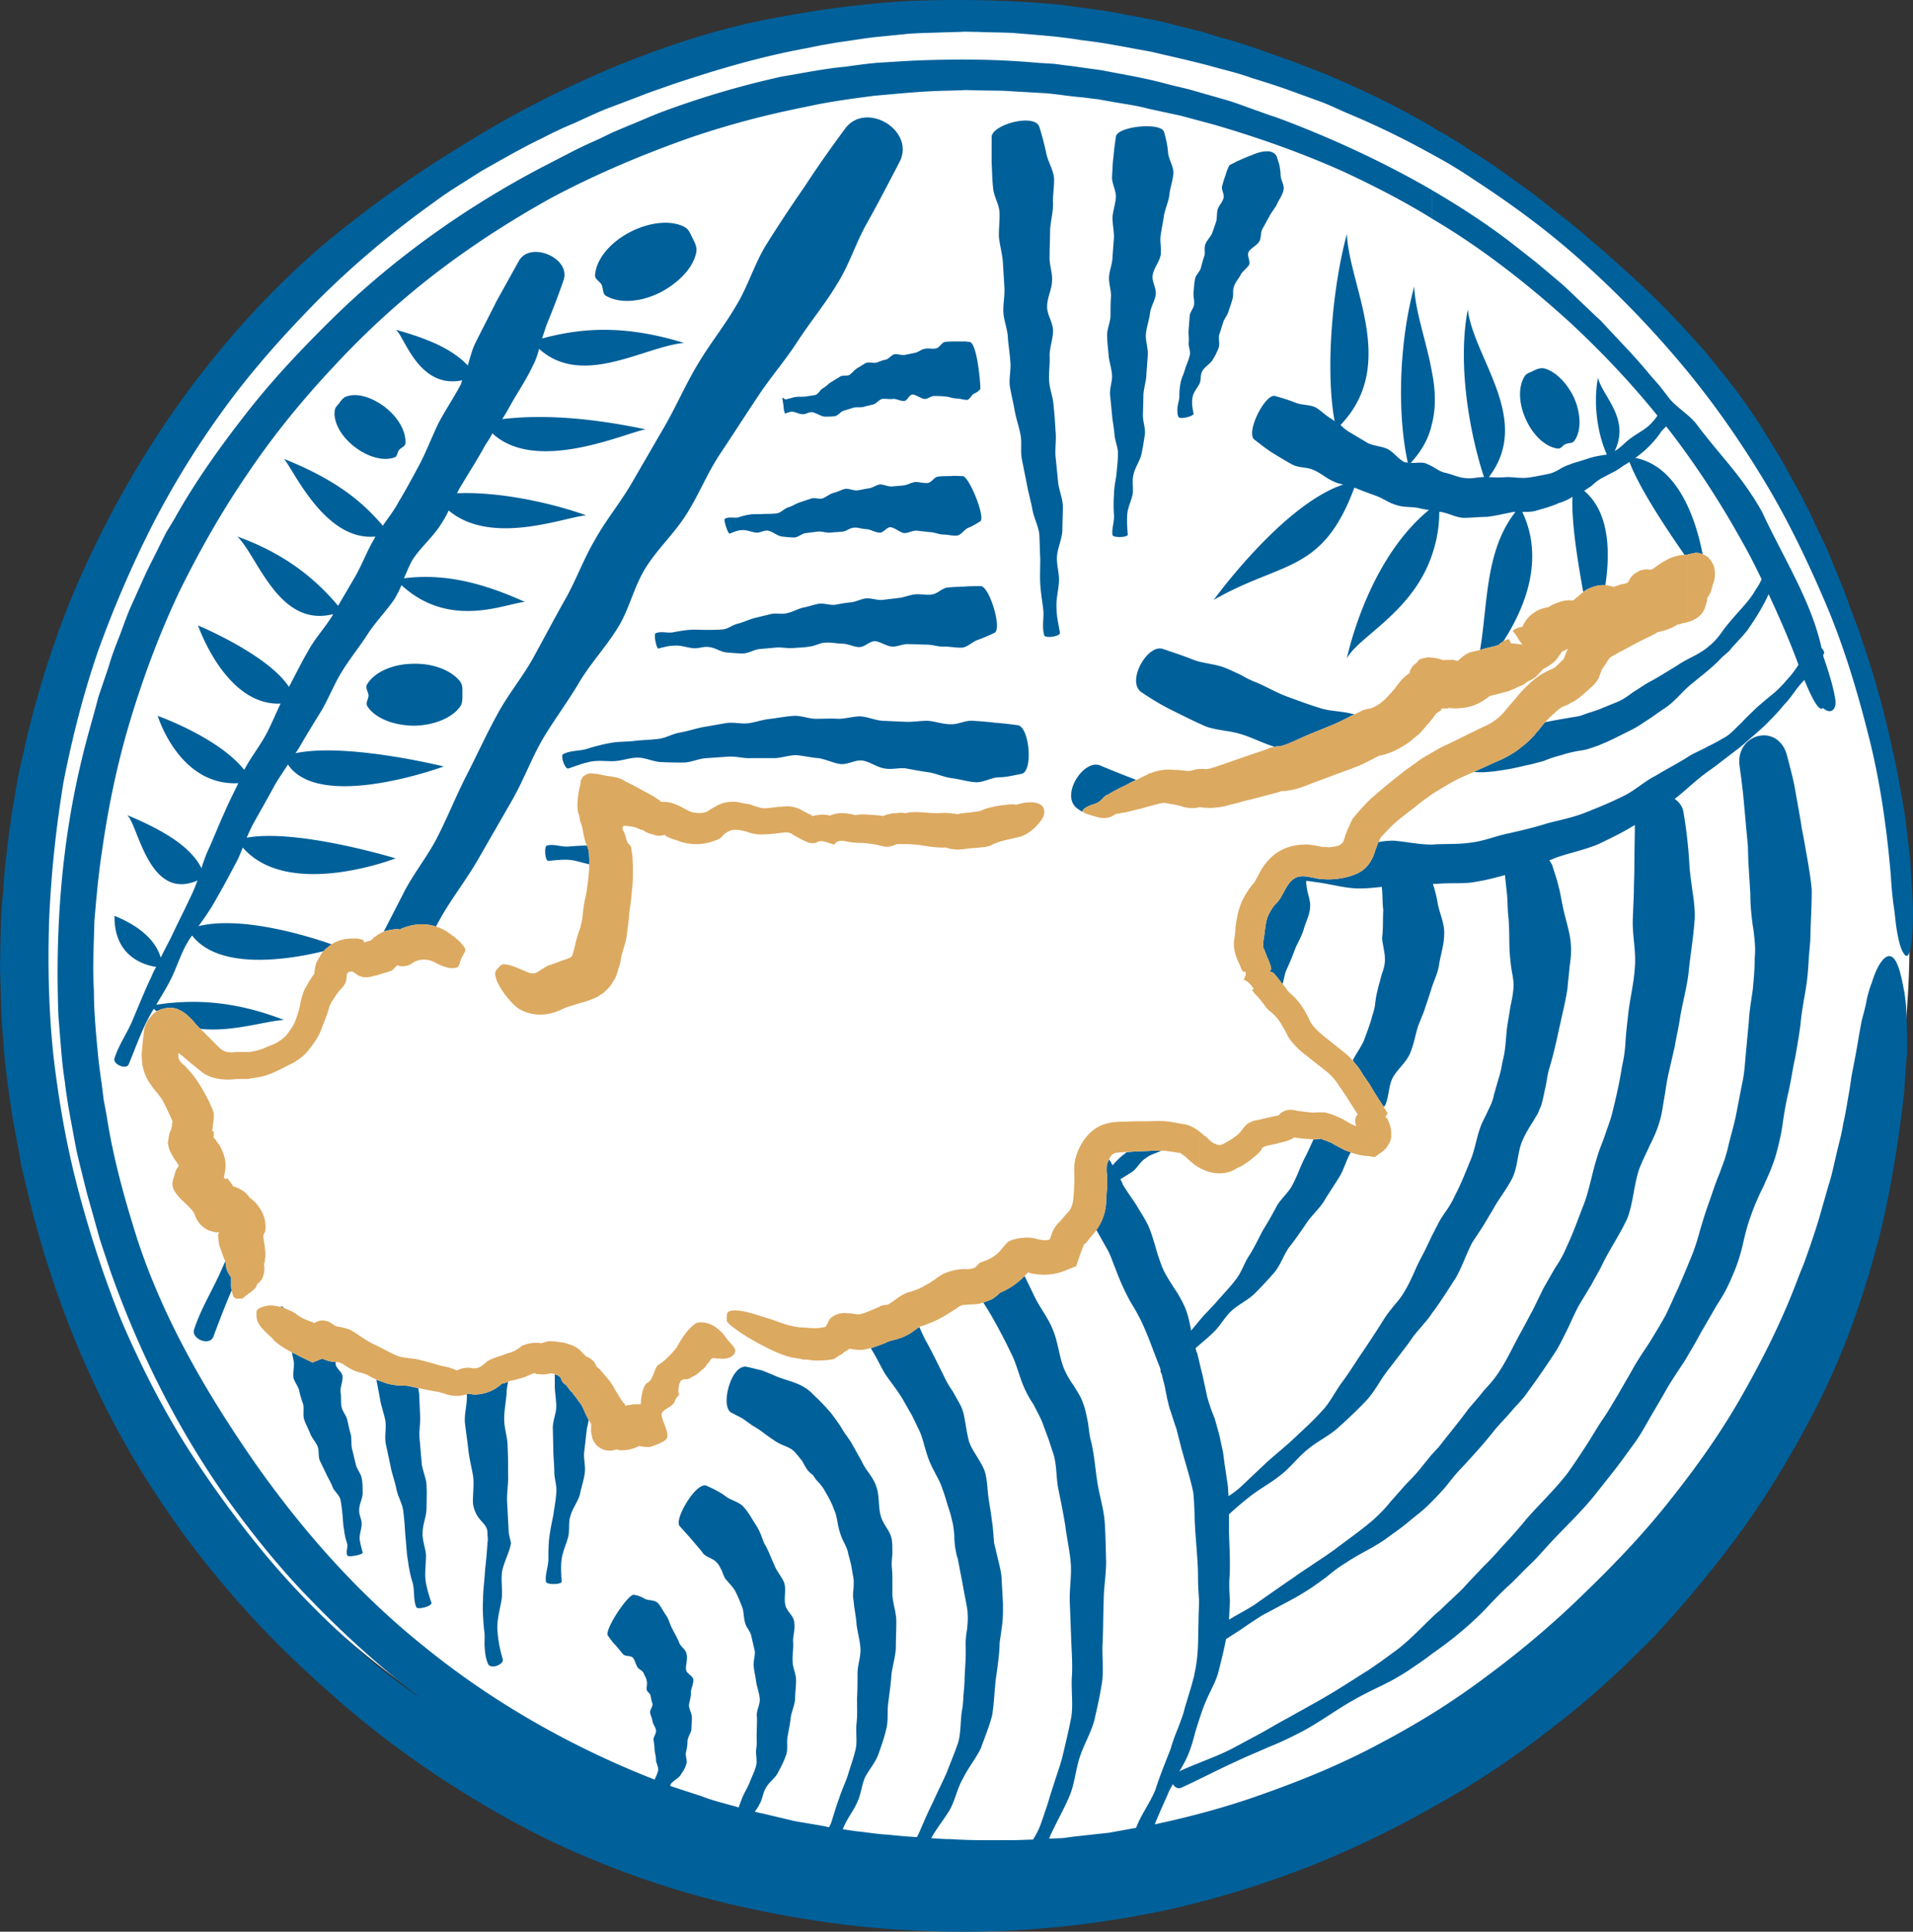 <svg xmlns="http://www.w3.org/2000/svg" xml:space="preserve" viewBox="0 0 280.3 283.06"><rect x="0" y="0" width="280.3" height="283.06" fill="#333333" stroke="none"/><path fill="#FFF" d="M279.792 137.803c0 75.024-61.849 135.936-138.096 135.936-76.32 0-138.168-60.911-138.168-135.936 0-75.096 61.848-136.008 138.168-136.008 76.247 0 138.096 60.912 138.096 136.008z"/><path fill="#00609A" d="M144.144 186.043zm-58.176 23.473c.072-.433.216-.937.288-1.44-.504-.937-.792-1.728-1.08-2.232-.144-.216-.36-.432-.576-.792l-.72-.936c-.072-.144-.072-.144-.216-.216-.144-.216-.36-.432-.648-.864l-.072-.072a3.132 3.132 0 0 1-.504-.432c-.144-.216-.072-.144-.144-.216-.072-.504-.432-.792-1.008-.936v1.584c0 1.08.216 2.16.216 3.096 0 1.08-.504 2.087-.504 3.167l.072 3.169c0 1.079.144 2.159.144 3.239s.432 2.16.288 3.168c-.072 1.08-.288 2.16-.432 3.24-.216 1.008-.432 2.088-.576 3.168s-.144 2.16-.144 3.24-.504 2.232-.36 3.312c.072.504 2.304.433 2.304 0-.072-1.151-.144-2.231 0-3.312s.648-2.089.936-3.168c.288-1.08 0-2.16.36-3.168.288-1.08 1.08-2.088 1.368-3.096.216-1.081.576-2.088.72-3.168.144-1.081-.216-2.16-.072-3.168l.36-3.167zm76.248-160.417c0 .936.144 1.944.216 2.88.072 1.008.432 1.944.504 2.952.072.936-.36 1.944-.288 2.88l.288 2.952c.072.937.288 1.944.36 2.88.072 1.008.576 2.016.504 2.952 0 1.008-.145 1.944-.216 2.952-.144 1.008-.36 1.944-.36 2.952a20.199 20.199 0 0 0 0 2.952c.072 1.008-.36 2.016-.216 2.952.072.432 2.305.36 2.231-.072-.071-1.008-.144-1.944-.071-2.952.071-1.008.575-1.944.792-2.952.144-1.008-.144-1.944.144-2.952.217-1.008.937-1.944 1.152-2.952s.359-1.944.504-2.952c.072-.936-.359-1.944-.288-2.952l.072-2.88c.071-1.008.432-1.944.432-2.952.072-.936.144-1.944.216-2.88 0-1.008-.359-2.016-.287-2.952.071-.936.432-1.944.576-2.88.071-1.008.719-1.944.863-2.88.145-1.008-.647-1.944-.433-2.952.145-.936 1.009-1.944 1.153-2.88.144-1.008-.145-1.944 0-2.88.144-1.008.359-2.016.504-3.024.215-1.008.719-2.088.792-3.096.144-1.008.504-2.016.575-3.024 0-1.008-.72-2.016-.792-3.024-.071-1.008-.288-1.944-.575-2.952-.36-1.512-6.841-.864-7.057.648-.144 1.008-.288 2.016-.36 2.952-.144 1.008-.144 2.016-.216 3.024 0 .936.576 1.872.576 2.88-.072 1.008-.432 2.016-.504 2.952 0 1.008.216 2.016.216 2.952l-.216 2.88c0 .936-.432 1.944-.504 2.88-.072.936.288 1.872.288 2.808-.072 1.008-.072 1.944-.072 2.88.001.936-.503 1.944-.503 2.88zm12.672 11.52c-.216-1.008-.288-1.728-.145-2.448.145-.72.721-1.368 1.009-1.944.288-.648.071-1.296.432-1.872.36-.648 1.225-1.08 1.513-1.656a9.713 9.713 0 0 0 .863-1.729c.217-.648-.071-1.296.072-1.872l.576-1.8c.144-.576.647-1.08.792-1.656.216-.648.432-1.224.576-1.8.216-.576 0-1.224.216-1.8.144-.576.647-1.152.936-1.656.216-.576 1.009-1.08 1.296-1.584.216-.576-.359-1.368-.072-1.872.288-.576 1.297-1.008 1.584-1.584.288-.576.145-1.224.433-1.8.359-.576.647-1.224 1.008-1.8.288-.648.864-1.224 1.152-1.872s.792-1.296.937-2.016c.071-.36 0-.72-.145-1.08-.144-.432-.288-.792-.288-1.224 0-.36-.072-.792-.144-1.224-.072-.432-.289-.936-.433-1.44a1.105 1.105 0 0 0-.504-.504c-.216-.144-.576-.216-.863-.216-.721 0-1.513.216-2.305.576-.792.288-1.584.648-2.232.936-.575.36-1.008.432-1.079.648l-.289.648c-.071.216-.144.432-.215.72-.217.504-.36 1.08-.504 1.584-.145.504.359 1.152.216 1.728-.145.576-.648 1.08-.864 1.656-.144.576-.072 1.224-.217 1.8l-.575 1.656c-.216.576-.792 1.08-1.009 1.656-.215.576 0 1.224-.144 1.728-.216.576-.36 1.152-.504 1.728-.145.576-.792 1.08-.864 1.656-.144.648-.144 1.224-.216 1.872-.071.576.144 1.224.072 1.872-.072.576-.647 1.152-.647 1.728l-.145 1.872c-.072.648.071 1.296 0 1.944-.072.648.359 1.368.145 1.944-.145.648-.433 1.224-.648 1.872-.145.648-.504 1.296-.648 1.944a9.976 9.976 0 0 0-.216 2.16c0 .432-.145.792-.216 1.296-.072.216-.072.504-.072.72 0 .288 0 .647.144.936.143.505 2.303-.071 2.231-.431zm74.808 24.696h.071-.071zm-79.272 9.792c-2.232-.864-5.473 4.752-3.168 6.336 1.512 1.008 3.024 1.944 4.68 2.736 1.584.792 3.168 1.584 4.824 2.304.864.288 1.729.432 2.592.576.936.144 1.8.288 2.664.576 1.584.504 3.096 1.296 4.752 1.8.217-.072.432-.072.648-.072.504-.072 1.367-.36 2.735-1.008 1.513-.72 3.097-1.296 4.608-1.944.792-.288 1.513-.648 2.232-1.008.504-.216.936-.504 1.439-.72-.071-.072-.216-.072-.288-.072-1.584-.432-3.239-.36-4.752-.864-1.655-.504-3.168-1.08-4.752-1.656-1.584-.576-3.024-1.44-4.536-2.088a12.751 12.751 0 0 1-2.231-1.08c-.792-.36-1.512-.72-2.232-1.008-1.512-.648-3.239-.648-4.752-1.224-1.44-.576-2.951-1.08-4.463-1.584zM74.88 226.075v.071c-.144-.72-.36-1.367-.36-2.016l-.216-4.031c-.072-1.369.216-2.737.144-4.104 0-1.296 0-2.664-.072-4.032 0-1.368-.504-2.664-.504-4.031 0-1.297.288-2.593.36-3.889 0-.576.144-1.08.216-1.584-.072.072-.216.072-.288.144-.072 0-.216.072-.288.072l-.216.072h-.144l-.144.144c-.144.144-.216.216-.36.288-1.008.792-2.448 1.224-3.672 1.152-.144 0-.36-.072-.504-.072h-.072s-.072 0-.072-.072c-.072.072-.144.072-.288.072v.144c.072 1.296-.36 2.664-.288 3.959.144 1.368.36 2.665.504 4.033.144 1.367.504 2.663.72 4.031.144 1.368-.144 3.385 0 4.104.504 2.52 2.088 2.52 2.088 4.104v.361c.072.359.072.72 0 1.08-.072 1.368-.216 2.736-.36 4.104-.072 1.44-.288 2.809-.288 4.248-.072 1.368 0 2.808.144 4.32.144.72.072 1.512.072 2.304.072.864.072 1.656.504 2.736.144.432.792.504 1.368.288.504-.217.936-.576.792-1.009a18.222 18.222 0 0 1-.792-4.535c0-1.44.432-2.881.648-4.248.144-1.368-.144-2.736.072-4.104.288-1.367 1.08-2.736 1.296-4.104zm10.44-25.2zM228.239 65.731c.504.072.721-.504 1.152-.648.432-.216 1.009-.072 1.296-.504 1.009-1.368 1.009-3.888-.072-6.336-1.08-2.232-2.735-3.816-4.319-4.248-.648-.144-1.224.144-1.8.432-.432.216-.864.288-1.152.792-.863 1.44-.863 3.816.216 6.192 1.08 2.448 2.952 4.104 4.679 4.32zm-79.127 40.536c-1.08-.144-2.16-.288-3.312-.36-1.08-.144-2.16-.216-3.312-.288-1.08-.072-2.16.576-3.24.504-1.152 0-2.232-.432-3.384-.504-1.08 0-2.232.216-3.312.144l-3.24-.144c-1.08-.072-2.16-.576-3.24-.648-1.08 0-2.16.36-3.24.36-1.08-.072-2.16 0-3.24 0s-2.232-.504-3.312-.432c-1.08.072-2.232.288-3.312.432-1.08.072-2.232.504-3.312.648s-2.232-.216-3.384 0l-3.312.576c-1.08.216-2.16.576-3.312.792-1.08.144-2.16.864-3.312.936-1.08.144-2.232.144-3.384.288-1.152.144-2.304.072-3.456.288a26.944 26.944 0 0 0-3.456.864c-1.152.36-2.448.216-3.528.792-.432.216.288 2.304.792 2.088 1.08-.36 2.16-.792 3.312-1.008 1.152-.216 2.376 0 3.528-.072 1.08-.072 2.16-.504 3.312-.504 1.152 0 2.376.648 3.456.648 1.152.072 2.232.072 3.384.072 1.08-.072 2.088-.576 3.24-.648l3.24-.216c1.08-.072 2.232.288 3.312.216h3.312c1.08 0 2.16-.432 3.24-.432 1.08.072 2.16.36 3.24.432 1.08.144 2.16.72 3.24.864 1.08.144 2.16-.648 3.24-.504 1.08.144 2.16 1.008 3.24 1.152 1.08.216 2.16-.144 3.168 0 1.152.216 2.304.432 3.384.576 1.152.216 2.232.72 3.384.864 1.152.144 2.232.504 3.384.576 1.152.072 2.232-.648 3.384-.72 1.152 0 2.232-.288 3.384-.504 1.728-.36 1.152-6.912-.576-7.128zm-68.976 17.64c-.432.072-.288 2.304.216 2.232 1.008-.072 2.016-.216 3.024-.144.936.072 1.944.432 2.952.648v-.936c-.072-.504.072-.792-.288-1.8-.936 0-1.872.072-2.808.144-1.008.072-2.088-.432-3.096-.144zm-39.024 67.464c.072.072.072.144.144.216.144 0 .288.072.504.144-.216-.144-.432-.288-.648-.36zm12.744-87.84c1.08 1.656 3.744 2.808 6.912 2.808 2.88-.072 5.4-1.152 6.552-2.664.504-.576.432-1.368.432-2.088 0-.648.072-1.08-.288-1.656-1.152-1.584-3.816-2.736-6.84-2.664-3.168 0-5.832 1.296-6.84 3.024-.288.504.144 1.008.216 1.584 0 .576-.504 1.152-.144 1.656zm-19.944 85.32v-.216c-.504 0-.216 0 0 0h-.072v-1.584c-.216.144.072 0-.072.072v-.072l-.144-.216c-.216-.36-.504-.72-.576-1.872v-.216c-.144.288-.288.648-.432.936-1.296 3.096-3.168 5.976-4.176 9.144-.432 1.368 2.232 2.448 2.808 1.08.864-2.304 1.728-4.608 2.736-6.912-.072-.072-.072-.144-.072-.144z"/><path fill="#00609A" d="M22.536 147.811c.144.144.288.288.432.36.432-.216.864-.36 1.296-.432.792-.144 1.368 0 1.8.144.432.216.72.36 1.008.576.216.144.36.288.504.432.288.288.576.504.792.792.36.432.648.792 1.008 1.08 4.824.504 9.72-1.224 12.24-1.296-6.264-2.448-12.312-3.24-18.72-2.232.576-1.008 1.224-2.016 1.8-3.096 1.08-1.944 1.656-4.104 2.736-5.976.216-.36.432-.72.72-1.08 4.032 5.256 14.544 3.456 19.224 2.304.072 0 .072-.072.144-.072.072-.144.288-.36.288-.36l.144-.072c.216-.216.432-.36.648-.504-3.24-1.152-13.176-4.248-19.512-2.664.72-1.008 1.44-2.016 2.088-3.096 1.08-1.872 2.16-3.816 3.168-5.76.504-.864.864-1.728 1.224-2.664 6.696 7.704 22.392 1.584 22.392 1.584s-14.4-4.392-21.816-3.024c.288-.648.576-1.296.864-1.872 1.08-1.944 2.16-3.816 3.168-5.688.648-1.152 1.368-2.16 2.016-3.168 4.68 6.984 22.824.288 22.824.288s-14.184-3.528-21.744-1.944c.216-.216.36-.504.504-.72 1.08-1.872 2.232-3.744 3.384-5.616 1.08-1.872 1.872-3.96 3.024-5.76 1.152-1.872 2.52-3.528 3.672-5.328 1.152-1.8 2.736-3.384 3.96-5.184.36-.647.72-1.296 1.008-2.016 7.056 6.48 15.12 2.736 18.072 2.448-5.76-2.592-11.448-4.248-17.712-3.456.432-.936.792-1.944 1.368-2.88 1.224-1.8 2.952-3.24 4.104-5.112.432-.648.792-1.296 1.08-1.944 6.336 5.328 17.28.864 20.16.72-4.752-1.728-12.6-3.528-18.936-3.24.216-.432.432-.864.72-1.296 1.152-1.944 2.376-3.816 3.456-5.832.36-.504.72-1.08 1.008-1.656 6.48 6.048 19.8-.216 22.464-.576-7.776-1.656-14.904-2.232-21.024-1.512.432-.648.792-1.296 1.152-1.944 1.08-1.944 2.376-3.816 3.312-5.832.432-.792.72-1.656.936-2.52 6.336 5.76 15.48-.36 21.24-.864-7.056-2.16-13.464-2.664-20.808-.648.288-.792.504-1.584.792-2.304a111.14 111.14 0 0 0 2.376-6.264c1.08-3.24-4.896-5.76-6.552-2.808l-3.24 5.832c-1.008 2.016-2.016 3.96-3.024 5.976-.576 1.08-.864 2.304-1.224 3.528-2.232-2.376-5.688-3.888-10.584-5.256 1.224.648 3.24 8.784 9.792 7.416-.144.216-.144.36-.216.576-1.008 1.944-2.304 3.816-3.312 5.76-.936 1.944-1.728 4.032-2.736 5.976-1.008 1.872-2.016 3.744-3.096 5.544-.648 1.224-1.512 2.304-2.304 3.456-3.168-3.744-7.128-6.84-14.472-9.792 1.512 1.8 6.048 12.096 13.392 11.376-.072.072-.072.144-.144.288-1.08 1.8-1.8 3.816-2.88 5.688l-2.448 4.176c-3.312-3.96-7.776-7.632-14.76-10.152 3.024 2.952 6.048 13.392 14.04 11.376l-.072.144c-1.08 1.8-2.592 3.384-3.6 5.256-1.008 1.728-1.872 3.528-2.808 5.256-3.096-4.752-13.32-9-13.32-9s4.032 11.808 12.096 11.448c-.648 1.368-1.224 2.736-1.872 4.032-1.008 2.016-2.448 3.744-3.456 5.688-3.744-4.752-12.672-7.92-12.672-7.92s3.096 10.296 11.808 9.864c-.648 1.368-1.368 2.736-1.944 4.104-.936 2.016-1.728 4.104-2.664 6.12-.288.72-.576 1.512-.792 2.232-1.656-3.312-5.904-5.688-10.872-7.776 1.656 1.584 3.168 12.672 10.296 9.576-.288.72-.576 1.512-.936 2.232-.936 2.016-1.944 3.96-2.88 5.976-.504 1.008-1.08 2.088-1.584 3.096-.432-1.584-1.944-4.176-6.768-6.12-.072 5.904 4.248 7.2 6.12 7.488-.288.432-.504.936-.72 1.44-.936 1.944-1.728 3.96-2.592 5.976-.792 2.088-2.16 3.888-2.808 5.976-.288.864 1.728 1.728 2.088.864.864-2.088 1.584-4.104 2.52-6.048.36-.72.72-1.368 1.152-2.088zm30.456 75.456c0-.72-.432-1.296-.36-2.088 0-.72.504-1.655.504-2.376 0-.792 0-1.512-.144-2.232-.144-.719-.72-1.296-.864-2.016l-.504-2.088c-.216-.72-.072-1.512-.216-2.232-.216-.719-.36-1.439-.504-2.088-.144-.72-.72-1.295-.864-2.016-.144-.648 0-1.44-.144-2.16-.072-.648.36-1.584.288-2.304-.072-.72-1.008-1.152-1.008-1.872v-.216h-.072l-.576-.072c-.432-.072-.792-.216-1.152-.36-.072 0-.144 0-.144-.072l-1.44.576-1.944-.936a6.583 6.583 0 0 0-1.008-.504l-.072-.072.288 1.44c.072.648-.144 1.512-.072 2.232.144.72.72 1.296.864 2.016.144.648.36 1.368.576 1.944.144.72-.072 1.583.144 2.232.216.647.576 1.296.864 2.017.216.647.792 1.224 1.08 1.872.288.647.072 1.512.36 2.159l.936 1.944c.288.647.72 1.296.936 1.943.288.648 1.008 1.152 1.152 1.873.144.72.216 1.439.288 2.159.072.648.072 1.44.216 2.088.072.721.216 1.368.432 2.017.216.648-.216 1.296.072 1.872.144.287 2.304-.145 2.232-.432-.144-.648-.36-1.297-.432-1.945-.072-.718.288-1.511.288-2.303z"/><path fill="#00609A" d="M51.912 65.443c2.016 1.584 4.32 2.16 5.904 1.584.432-.144.36-.72.648-1.08.288-.36.864-.504.936-.936.144-1.656-.936-3.744-2.952-5.328-1.872-1.44-3.96-2.088-5.472-1.656-.648.144-1.008.648-1.296 1.08-.36.432-.648.648-.648 1.224-.144 1.584.936 3.6 2.88 5.112zm11.304 169.415c-.36-1.079-.72-2.159-.864-3.312-.144-1.151.072-2.376.072-3.6-.072-1.152-.576-2.232-.504-3.385 0-1.151.576-2.375.576-3.527s.072-2.305 0-3.456c-.072-1.152-.648-2.16-.72-3.313l-.288-3.384c-.144-1.08.144-2.304.072-3.384-.072-1.151-.072-2.16-.144-3.312-.072-.288-.072-.504-.144-.792-.432-.072-.864-.144-1.296-.288-.576-.072-1.08-.072-1.584-.072-.504-.072-1.44-.144-2.232-.504-.288-.072-.648-.216-1.008-.36.144.864.36 1.8.504 2.664.144 1.08.576 2.16.792 3.24.216 1.151-.144 2.304.072 3.456l.72 3.384c.216 1.151.648 2.231.864 3.384.216 1.08.936 2.16 1.008 3.313.144 1.151.216 2.304.288 3.455.144 1.152.144 2.377.36 3.528.144 1.152.36 2.304.72 3.385.288 1.151.072 2.447.504 3.527.216.433 2.376-.143 2.232-.647z"/><path fill="#00609A" d="M209.808 22.603A67.21 67.21 0 0 1 216 26.347c5.76 3.744 11.304 7.848 16.344 12.456A145.898 145.898 0 0 1 246.6 53.635c4.393 5.256 8.352 10.944 11.881 16.776 3.527 5.832 6.479 12.024 9.144 18.288 2.663 6.336 4.607 12.888 6.264 19.512s2.593 13.392 3.168 20.16c.072 1.44.217 2.808.36 4.032.216 1.296.287 2.376.432 3.384.288 1.944.648 3.312 1.08 3.888.72 1.296 1.44-.504 1.368-6.768-.072-1.584-.145-3.24-.288-4.824-.072-.864-.072-1.656-.144-2.448l-.288-2.448c-.216-1.584-.36-3.24-.648-4.896-.288-1.584-.576-3.24-.863-4.824-1.297-6.408-2.881-12.888-5.041-19.08-.287-.792-.504-1.584-.792-2.376l-.863-2.232c-.576-1.584-1.081-3.096-1.729-4.608l-1.872-4.536c-.648-1.512-1.44-2.952-2.088-4.464-1.367-2.952-3.024-5.832-4.607-8.712-1.729-2.808-3.385-5.688-5.329-8.352-1.871-2.736-4.031-5.256-6.119-7.848-2.232-2.448-4.464-4.968-6.841-7.272-2.375-2.376-4.823-4.536-7.344-6.768-1.224-1.08-2.52-2.16-3.743-3.24-.648-.504-1.296-1.08-1.944-1.584l-1.944-1.512c-1.296-1.008-2.592-2.088-3.888-3.024l-4.032-2.88c-1.368-1.008-2.736-1.872-4.104-2.736l-2.087-1.368-2.161-1.296c-.575-.288-1.151-.648-1.728-1.008v4.032h-.002zm0 242.28v-13.752a112.05 112.05 0 0 0 8.28-5.688c5.04-3.744 9.792-7.776 14.256-12.169 4.464-4.319 8.784-8.855 12.6-13.751 3.889-4.896 7.488-10.008 10.513-15.409 3.096-5.472 5.904-11.16 8.063-16.992l.864-2.16.792-2.232c.504-1.512 1.008-2.952 1.439-4.464l1.296-4.536c.505-1.512.792-3.024 1.153-4.536.216-.936.432-1.8.647-2.664.144-.648.288-1.296.36-1.872.215-.864.359-1.728.504-2.52.144-.864.288-1.656.432-2.52.144-.792.216-1.584.36-2.304.287-1.512.575-2.952.792-4.248.216-1.296.432-2.52.647-3.6.288-1.08.576-2.088.72-3.024.216-.864.433-1.728.721-2.376.432-1.44.936-2.52 1.439-3.168 1.08-1.44 2.089-1.008 2.809 1.944.216.792.359 1.656.576 2.736.071.576.144 1.152.215 1.8 0 .576.073 1.296.073 2.016.071 1.368.071 3.024.071 4.824a358.108 358.108 0 0 0-.432 5.904c-.792 6.984-1.872 13.824-3.528 20.664-1.729 6.768-3.888 13.464-6.769 20.016-2.88 6.48-6.407 12.744-10.295 18.792-3.961 6.048-8.497 11.736-13.248 17.136-1.225 1.369-2.448 2.736-3.672 3.961l-3.889 3.815c-2.664 2.448-5.327 4.896-8.208 7.128-5.615 4.536-11.592 8.713-17.928 12.312-.501.288-1.077.577-1.653.937zm0-22.535v-5.328c.432-.433.864-.793 1.296-1.152 1.08-1.08 2.232-2.088 3.313-3.168 1.008-1.152 2.088-2.232 3.096-3.313 1.152-1.079 2.088-2.232 3.168-3.384a65.7 65.7 0 0 0 2.952-3.384c2.016-2.305 4.248-4.393 6.12-6.84a117.545 117.545 0 0 0 2.521-3.744c.863-1.297 1.583-2.592 2.447-3.889.864-1.224 1.584-2.52 2.376-3.815.721-1.296 1.512-2.592 2.231-3.888.721-1.296 1.584-2.52 2.376-3.744.793-1.296 1.584-2.592 2.305-3.888.647-1.296 1.224-2.664 1.872-4.032l.863-2.016.864-2.088a29.498 29.498 0 0 0 1.44-4.248c.433-1.44.863-2.88 1.368-4.248.504-1.44.936-2.808 1.512-4.176l.792-2.16c.216-.72.432-1.44.576-2.16.359-1.44.792-2.88 1.08-4.32l.863-4.464c.36-1.512.433-3.024.576-4.608.145-1.512.288-3.096.433-4.608.072-1.584.359-3.096.575-4.68.145-1.512.288-3.096.288-4.68.072-.792.072-1.584 0-2.304-.071-.792-.144-1.584-.288-2.376-.216-1.584-.359-3.096-.359-4.68l-.288-4.68-.072-2.376c-.072-.792-.144-1.512-.216-2.304l-.432-4.752c-.144-1.512-.36-3.096-.576-4.68-.576-4.752 5.76-6.336 6.984-1.368.432 1.656.863 3.24 1.151 4.824.288 1.656.576 3.24.864 4.896.071.792.288 1.584.433 2.448l.431 2.448c.288 1.656.577 3.312.721 4.968 0 1.656-.072 3.313-.144 4.968l-.072 2.52c-.072.792-.145 1.656-.217 2.448-.071 1.656-.216 3.312-.504 4.968-.288 1.656-.576 3.24-.72 4.896-.216 1.656-.504 3.24-.792 4.896-.36 1.584-.576 3.24-.936 4.824-.36 1.512-.648 3.096-.864 4.68s-.576 3.096-1.008 4.68c-.216.72-.505 1.512-.792 2.232-.288.72-.648 1.44-.936 2.16-.721 1.44-1.369 2.88-1.873 4.32-.576 1.512-.936 3.024-1.295 4.608a25.165 25.165 0 0 1-1.513 4.464c-.288.72-.648 1.44-1.008 2.16-.36.648-.792 1.368-1.224 2.016l-2.377 4.104c-.72 1.368-1.512 2.664-2.304 4.032-.864 1.296-1.728 2.592-2.52 3.888-.792 1.44-1.585 2.736-2.376 4.104-.793 1.369-1.512 2.736-2.448 4.032-.937 1.297-1.872 2.593-2.808 3.816l-2.953 3.744c-1.943 2.448-4.248 4.607-6.407 6.911-1.08 1.152-2.089 2.376-3.24 3.456-1.151 1.081-2.16 2.232-3.384 3.313-1.152 1.08-2.232 2.231-3.313 3.384a48.51 48.51 0 0 1-3.455 3.168c-1.366 1.152-2.733 2.16-4.173 3.169zm0-22.321v-6.912c.36-.36.648-.72 1.009-1.08 1.439-1.872 2.951-3.673 4.319-5.544.72-.864 1.512-1.728 2.232-2.664.792-.864 1.583-1.728 2.231-2.736 1.297-1.944 2.232-4.104 3.385-6.12l1.655-3.096 1.512-3.096a4659.12 4659.12 0 0 1 1.729-3.024c.647-.936 1.224-1.944 1.655-3.024 1.009-2.088 1.729-4.248 2.593-6.408.792-2.16 1.152-4.464 1.872-6.696.287-1.08.792-2.16 1.151-3.24.36-1.08.792-2.16 1.08-3.312.576-2.304 1.081-4.536 1.44-6.84a20.63 20.63 0 0 0 .504-3.6c.072-1.224.216-2.448.359-3.672.217-2.376.865-4.752 1.009-7.2.216-2.448-.433-4.896-.288-7.344l.145-3.672c0-1.224.071-2.448.071-3.672 0-2.088.072-4.104.072-6.192-1.728 1.08-3.528 1.944-5.328 2.808-1.872.792-3.96 1.224-5.903 1.872-.433.144-.865.36-1.297.504.145.216.288.432.432.72.289 1.008.648 1.944.865 2.88.287 1.008.431 2.016.647 3.024.36 1.944 1.151 3.96 1.224 5.976.072 1.008-.072 2.088-.216 3.096-.071 1.008-.216 2.016-.288 3.024-.145 1.008-.359 2.016-.576 3.024-.216.936-.432 1.944-.647 2.88-.433 2.016-.864 3.96-1.44 5.832-.288.936-.36 1.872-.576 2.808s-.359 1.872-.647 2.736c-.216.432-.36.936-.576 1.296-.288.432-.504.864-.792 1.296-.504.792-1.008 1.656-1.368 2.52-.72 1.656-.647 3.744-1.44 5.4-.863 1.728-2.088 3.168-2.951 4.824-.504.792-.937 1.584-1.44 2.376s-1.008 1.512-1.512 2.304c-.864 1.656-1.439 3.456-2.376 5.112-1.009 1.584-2.016 3.168-3.097 4.68-.144.216-.288.36-.432.576v-11.376c.288-.504.505-1.008.792-1.512.36-.792.864-1.512 1.368-2.232.504-.72.937-1.512 1.296-2.304.792-1.512 1.439-3.168 2.088-4.752.721-1.584.936-3.384 1.513-4.968.287-.864.72-1.584 1.079-2.376l.576-1.224c.145-.432.288-.792.36-1.224l.72-2.52c.288-.864.432-1.728.576-2.52.504-1.8.432-3.6.721-5.4.144-.864.287-1.728.431-2.664.217-.864.36-1.728.433-2.664.072-.864-.145-1.8-.288-2.664-.145-.936-.216-1.8-.288-2.736-.072-1.8 0-3.6-.216-5.4-.071-.864-.071-1.8-.145-2.736l-.288-2.664v-.288c-1.367.36-2.663.72-4.031.936-1.944.432-4.032.144-6.048.36h-.505c.288.864.505 1.728.648 2.52.217 1.584 1.08 3.168 1.008 4.824 0 1.584-.576 3.168-.791 4.752-.145.72-.433 1.512-.721 2.232l-.288.792v-20.88c1.872-.144 3.816 0 5.688-.288 1.943-.216 3.743-1.008 5.615-1.368 1.873-.432 3.744-.864 5.544-1.44 1.872-.504 3.816-.864 5.617-1.584 1.8-.72 3.6-1.44 5.327-2.304 1.801-.792 3.24-2.232 4.969-3.096 1.655-1.008 3.383-1.872 5.039-2.952.864-.504 1.801-.864 2.665-1.368.936-.432 1.8-.936 2.663-1.44.864-.576 1.512-1.368 2.232-2.016.72-.792 1.439-1.44 2.159-2.16a66.207 66.207 0 0 1 2.305-1.944 15.312 15.312 0 0 0 2.16-2.16c.647-.648 1.224-1.44 1.728-2.232-1.296-3.528-2.808-6.984-4.392-10.368 0 .072-.072.144-.072.216-.792 1.728-1.8 3.312-2.88 4.896-.576.792-1.225 1.44-1.872 2.16-.36.36-.648.72-.936 1.08l-1.081.936c-1.295 1.44-2.807 2.52-4.247 3.744-1.44 1.08-2.593 2.736-4.176 3.744-.792.504-1.513 1.08-2.305 1.584s-1.584 1.08-2.448 1.512l-2.447 1.224c-.864.432-1.729.792-2.592 1.152l-1.296.432c-.433.144-.865.216-1.368.288-.864.144-1.801.36-2.665.648a18.28 18.28 0 0 0-2.592.864c-.864.216-1.8.504-2.663.648-.864.216-1.801.432-2.665.576-.863.144-1.8.288-2.663.36-.792.072-1.513.072-2.232 0 1.368-.576 2.664-1.224 4.032-1.8 1.08-.504 2.159-1.152 3.096-1.944.504-.36.937-.792 1.368-1.224.216-.216.432-.432.576-.648l.504-.576.864-1.08 1.079-.216a162.48 162.48 0 0 1 2.449-.432l1.295-.216c.36-.072.793-.216 1.152-.36.792-.288 1.656-.504 2.448-.864l2.304-.936c.792-.36 1.512-.864 2.16-1.368.72-.432 1.44-.936 2.16-1.368 1.512-.792 2.952-1.728 4.392-2.592 1.44-1.008 3.24-1.584 4.608-2.808.648-.504 1.296-1.224 1.8-1.944s1.08-1.44 1.656-2.088c1.151-1.368 2.52-2.664 3.384-4.248a8.094 8.094 0 0 0 .863-1.512c-.936-1.944-1.871-3.816-2.951-5.688-3.24-5.832-6.912-11.448-11.017-16.704-.287.216-.504.504-.72.72-.648 1.008-1.512 1.944-2.447 2.808-.433.36-.865.72-1.369 1.08 6.265 1.224 8.856 8.928 9.865 14.112-.145-.072-.289-.072-.433-.144a2.06 2.06 0 0 0-.937 0h-.144l-.145.072-.432.072c0-.288 0-.36 0 0l-.144.072h-.433c-2.808-4.032-6.624-9.792-8.063-13.608-.288.216-.504.36-.792.504-.504.36-1.009.72-1.584 1.008-.576.288-1.08.576-1.656.864a6.816 6.816 0 0 0-1.439 1.08c-.36.288-.792.504-1.152.792 3.744 3.168 3.815 9.072 3.096 13.824h-.359c-.937 0-1.872.36-2.592.792-.073.072-.217.144-.288.216-.793-4.392-1.729-10.08-1.584-13.968-.073.072-.217.144-.289.216-.576.288-1.151.576-1.728.72-1.08.504-2.232.792-3.456 1.152-.576.144-1.225.144-1.872.144 3.313 6.984.36 14.112-2.808 19.008a.55.55 0 0 1-.288.144c-.217.144-.217.216-.288.288l-.359.144c-.073 0-.073 0-.217.072l-.359.072c-.505.144-.937.216-1.44.36-.145.072-.288.072-.432.144 1.151-6.768.72-14.544 5.184-20.232-.216 0-.433 0-.647.072-1.152.216-2.305.504-3.528.648-1.152 0-2.304.144-3.456.144-1.152-.072-2.232-.72-3.313-.864h-.216c0 2.376-.432 4.464-1.08 6.336V68.323c.648.36 1.224.792 1.872.936 1.008.216 2.017.72 3.023.792.865.144 1.801-.144 2.736-.144-2.159-6.624-3.888-16.56-2.375-24.552.936 7.272 9.504 16.128 3.096 24.552.863.072 1.8.072 2.663 0 1.009 0 2.088.216 3.169.072 1.008-.144 2.016-.36 3.096-.576.504-.144.936-.36 1.439-.648a5.913 5.913 0 0 1 1.369-.648c.504-.216 1.008-.36 1.512-.504l1.584-.504a11.2 11.2 0 0 1 1.655-.36c.288-.072.576-.072.792-.144-1.367-3.024-2.016-7.488-1.296-11.232.721 2.808 4.753 5.976 2.448 10.728.936-.504 1.584-1.368 2.448-1.944.864-.648 2.088-1.224 2.88-2.088.36-.36.648-.72.936-1.152-3.888-4.824-8.136-9.288-12.6-13.464-4.969-4.536-10.225-8.784-15.84-12.528a99.222 99.222 0 0 0-4.608-2.88v-4.176c3.96 2.304 7.848 4.824 11.52 7.632l3.673 2.88c1.224 1.008 2.376 2.016 3.6 3.024 1.152 1.008 2.305 2.16 3.456 3.24l1.656 1.584.864.792.792.864 3.239 3.456a71.767 71.767 0 0 1 3.096 3.528l1.513 1.728 1.439 1.872c1.009 1.224 3.024 2.448 3.96 3.744 3.745 4.968 6.48 7.344 9.576 12.816 3.169 6.84 7.2 13.032 8.713 19.944.287.288.504.648.287.936 0 0 0 .072-.072.072.072.216.072.36.145.504.864 2.52 1.439 4.536 1.656 6.048.216 1.512-.721 2.232-1.801 1.224-.504.504-1.367-.792-2.735-4.104-.36.36-.72.792-1.008 1.152-.648.864-1.225 1.728-1.944 2.448a31.478 31.478 0 0 1-2.088 2.304c-.72.792-1.512 1.44-2.304 2.16-.792.648-1.513 1.368-2.376 2.016l-2.448 1.872c-.792.648-1.656 1.224-2.52 1.872-1.44 1.08-2.809 2.448-4.32 3.6.647.432 1.151 1.08 1.296 1.944.432 2.52.72 5.112.863 7.632.072 1.296.288 2.592.433 3.816.216 1.296.359 2.592.359 3.888-.144 2.592-.575 5.112-.863 7.704-.216 2.52-1.008 5.04-1.368 7.56-.216 1.296-.504 2.52-.72 3.816-.288 1.224-.576 2.52-.864 3.744s-.432 2.448-.647 3.672c-.217 1.224-.36 2.448-.721 3.6-.36 1.224-.863 2.304-1.44 3.456-.504 1.152-1.079 2.232-1.512 3.384-.791 2.304-.864 4.896-1.728 7.2-1.008 2.232-2.448 4.32-3.528 6.48-.504 1.08-1.152 2.16-1.728 3.24l-1.872 3.096c-.576 1.08-1.08 2.232-1.584 3.312-.576 1.152-1.08 2.232-1.729 3.312-1.368 2.088-2.736 4.104-4.176 6.048-.72 1.08-1.584 1.872-2.376 2.808-.792.936-1.655 1.8-2.448 2.736-1.512 1.943-3.168 3.743-4.824 5.543-.863.864-1.584 1.8-2.376 2.809a53.013 53.013 0 0 1-2.013 2.16zm0-157.896v-7.632c.505 2.52.648 5.112 0 7.632zm-200.52 52.56c1.296-6.624 2.952-13.176 5.184-19.584 2.304-6.336 4.968-12.528 8.064-18.576a129.395 129.395 0 0 1 10.728-17.208c4.032-5.472 8.568-10.512 13.32-15.336 4.824-4.824 10.008-9.216 15.48-13.248l2.088-1.512 1.008-.72 1.08-.72 4.32-2.736c2.952-1.656 5.904-3.384 8.928-4.824a53.67 53.67 0 0 1 4.608-2.16c1.584-.72 3.096-1.44 4.68-2.088l4.752-1.8c1.584-.648 3.168-1.152 4.752-1.728 6.408-2.16 12.96-4.104 19.584-5.328l2.52-.504 2.52-.432c1.656-.216 3.312-.504 5.04-.72l5.04-.504c1.728-.144 3.456-.144 5.112-.216l2.592-.072c.792-.072 1.656 0 2.52 0 1.728.072 3.384.072 5.112.144 3.384.288 6.84.504 10.224 1.08 3.384.36 6.695 1.08 10.008 1.656 3.384.792 6.696 1.512 10.008 2.448 1.656.432 3.313.864 4.896 1.44 1.655.504 3.24 1.008 4.896 1.584l4.752 1.728c1.656.576 3.169 1.368 4.752 2.016a122.157 122.157 0 0 1 11.952 5.832v-4.032c-5.111-3.024-10.439-5.544-15.911-7.848l-4.681-1.8-4.681-1.656a60.298 60.298 0 0 0-4.752-1.512c-1.584-.432-3.168-1.008-4.752-1.368l-4.823-1.224c-1.656-.36-3.24-.648-4.896-.936-3.169-.72-6.48-1.008-9.721-1.512-7.488-.72-14.976-.864-22.464-.576-7.488.432-14.976 1.512-22.32 3.024-7.344 1.584-14.544 4.032-21.456 6.912-6.912 2.952-13.68 6.336-20.088 10.296a168.887 168.887 0 0 0-18.504 12.744c-5.904 4.608-11.304 9.864-16.272 15.552-9.936 11.376-17.856 24.408-23.76 38.304-2.88 6.984-5.184 14.256-6.912 21.6-.36 1.8-.864 3.672-1.224 5.544l-.936 5.544c-.504 3.744-1.008 7.488-1.224 11.304-.36 3.6-.36 7.2-.432 10.872.144 3.6.144 7.272.504 10.872.216 3.672.792 7.272 1.296 10.872l1.008 5.4.216 1.368.288 1.296.648 2.664c3.312 14.184 8.712 27.936 16.2 40.392 3.816 6.264 8.064 12.239 12.816 17.784 4.68 5.616 9.936 10.8 15.408 15.624 5.472 4.896 11.304 9.288 17.424 13.247 6.192 3.96 12.6 7.561 19.368 10.44 6.696 2.88 13.68 5.256 20.808 6.984a157.547 157.547 0 0 0 21.6 3.672c7.344.648 14.616.792 21.888.36 7.344-.433 14.472-1.44 21.601-2.953a139.952 139.952 0 0 0 20.879-6.407c6.192-2.448 12.097-5.328 17.856-8.568V251.13a128.34 128.34 0 0 1-7.56 4.32c-5.472 2.952-11.232 5.328-17.137 7.416-5.184 1.871-10.512 3.312-15.912 4.464.577-1.439 1.225-2.88 1.873-4.32.215-.575.504-1.079.792-1.584.216.432.72.792 1.296.505 2.808-1.297 5.543-2.736 8.424-4.033 1.367-.647 2.808-1.224 4.248-1.871a45.5 45.5 0 0 0 4.248-1.944c2.808-1.368 5.328-3.313 7.992-4.824 1.367-.792 2.808-1.512 4.176-2.159.72-.361 1.44-.721 2.088-1.08.72-.433 1.367-.793 2.016-1.225 1.152-.792 2.376-1.584 3.456-2.447v-5.328c-1.8 1.728-3.527 3.6-5.544 5.039l-1.872 1.368-1.872 1.297c-1.296.792-2.592 1.655-3.888 2.447-2.592 1.656-5.328 3.096-7.992 4.608-1.367.72-2.664 1.512-3.96 2.231l-4.032 2.16c-1.367.721-2.808 1.296-4.247 1.872-1.225.504-2.377.937-3.601 1.512.504-.792.937-1.584 1.296-2.447.432-1.008.721-2.088 1.008-3.169.288-1.007.648-2.087 1.008-3.168.36-1.008.793-2.016 1.297-3.023.216-.504.503-1.009.72-1.584.216-.504.36-1.009.504-1.584.36-1.44.72-2.88 1.008-4.392l2.232-1.44c1.008-.72 2.016-1.368 3.024-2.017l3.239-1.728c1.08-.577 2.16-1.151 3.168-1.8 1.08-.648 2.017-1.368 3.023-2.088.937-.793 1.872-1.512 2.953-2.16 2.016-1.368 4.319-2.305 6.264-3.816 1.008-.72 2.016-1.439 2.952-2.231.936-.792 1.943-1.512 2.808-2.376l.504-.504v-6.912c-.432.504-.864 1.08-1.296 1.584-.72.936-1.512 1.8-2.376 2.663-.792.864-1.584 1.801-2.376 2.665-.72.936-1.584 1.8-2.447 2.592-1.801 1.584-3.816 2.951-5.688 4.392a73.395 73.395 0 0 1-2.952 2.017c-1.008.72-2.017 1.295-2.952 2.016-2.017 1.368-3.96 2.736-5.903 4.104-1.009.648-2.089 1.225-3.097 1.801-.216.144-.433.287-.647.36.071-.864.071-1.801.144-2.665-.072-1.151-.144-2.231-.072-3.384.144-2.231 0-4.464-.071-6.696V221.9a49.842 49.842 0 0 1 2.951-2.52c1.44-1.152 3.096-2.017 4.536-3.168 1.513-1.152 2.592-2.664 4.032-3.815 1.439-1.225 3.24-2.017 4.607-3.313 1.369-1.225 2.736-2.521 3.961-3.816 1.296-1.368 2.088-3.096 3.24-4.536 1.151-1.512 2.303-2.952 3.383-4.464.504-.792 1.152-1.44 1.729-2.16.504-.576.936-1.08 1.296-1.656v-11.376c-.504 1.08-1.008 2.16-1.584 3.24-.863 1.584-1.44 3.312-2.376 4.824-.432.792-1.008 1.512-1.584 2.16-.575.72-1.152 1.44-1.584 2.16-.937 1.512-1.943 3.024-2.952 4.536-1.008 1.44-1.944 3.024-3.024 4.464-1.079 1.44-1.871 3.168-3.096 4.393-1.224 1.367-2.592 2.592-3.888 3.815-1.368 1.296-2.735 2.376-4.104 3.6-1.295 1.225-2.592 2.448-3.888 3.672-.576.505-1.151.937-1.728 1.296 0-.432-.072-.936-.072-1.367l-.504-3.384c-.072-.576-.144-1.08-.216-1.656l-.36-1.656c-.216-1.151-.575-2.232-.863-3.313a25.945 25.945 0 0 1-1.08-3.095c-.145-.576-.216-1.08-.36-1.656l-.36-1.656c-.287-1.08-.504-2.16-.792-3.24-.144-.216-.144-.432-.216-.648.864-.792 1.8-1.512 2.592-2.304 1.009-.936 1.656-2.232 2.664-3.168s2.448-1.584 3.456-2.592a58.17 58.17 0 0 0 2.88-3.096c.864-1.08 1.297-2.448 2.088-3.6.864-1.08 1.656-2.232 2.448-3.384.72-1.152 1.8-2.088 2.593-3.24.719-1.224 1.512-2.376 2.231-3.528.792-1.224 1.08-2.592 1.8-3.816h.072c-.36-.072-.648-.216-.936-.288-.361-.216-.721-.36-1.08-.576-.288-.144-.576-.288-.865-.504-.215-.072-.431-.144-.719-.288l-.433-.144-.216-.072c-.072-.072-.217-.144-.288-.072h-.36c-.144.072-.432.072-.647.072-.433.936-.864 1.944-1.368 2.88-.576 1.152-1.008 2.448-1.656 3.672-.576 1.224-1.729 2.088-2.376 3.24a55.552 55.552 0 0 1-2.016 3.528c-.648 1.224-1.224 2.448-1.944 3.6-.792 1.152-1.152 2.52-2.016 3.6-.793 1.08-1.8 2.088-2.664 3.096-.936 1.08-1.944 2.016-2.809 3.096l-1.08 1.296c-.215-1.152-.432-2.232-.863-3.312a17.253 17.253 0 0 0-1.656-2.952c-.576-.936-1.225-1.872-1.656-2.88a28.28 28.28 0 0 1-1.079-3.24c-.361-1.152-.648-2.232-1.153-3.24-.504-1.008-1.151-1.944-1.728-2.952-.648-.936-1.296-1.872-1.872-2.808-.072-.288-.216-.504-.359-.792l1.728-1.08c.792-.576 1.152-1.512 2.017-2.016.576-.504 1.512-.72 2.231-1.08h-1.296c-1.008.072-2.017.072-2.952.144l-.792.072c-.504.36-.936.72-1.368 1.152-.216.216-.504.504-.72.792a.546.546 0 0 0-.144-.288 1.568 1.568 0 0 0-.36-.576l-.216.432c-.144.432-.144.72-.144.936v.36l.072.72v.864c0 .576 0 1.08-.072 1.512 0 .432-.072.936-.072 1.44a7.409 7.409 0 0 1-1.44 4.032l1.584 2.808c.504.864.792 1.872 1.224 2.88.36 1.008.792 2.016 1.224 2.952.432.936.936 1.872 1.512 2.808.504.864 1.008 1.8 1.439 2.808.865 1.944 1.513 3.888 2.305 5.832.072.144.072.288.145.432-.072.216 0 .36.144.576.144.72.36 1.368.504 2.088.071.504.216 1.008.288 1.512.144.504.216.936.36 1.441.359 1.007.647 2.015 1.008 3.023l.792 3.096.432 1.513.432 1.512c.289 1.008.576 2.088.793 3.096.144 1.008.144 2.088.215 3.168 0 1.08.072 2.16.145 3.168.145 2.088.359 4.248.359 6.336 0 1.08.072 2.089.145 3.168 0 1.08-.072 2.089-.072 3.168-.072 2.16 0 4.32-.359 6.408-.072.576-.217 1.08-.288 1.584l-.433 1.584-.936 3.096c-.216 1.008-.648 2.017-1.008 3.024a25.302 25.302 0 0 0-1.08 3.023c-.792 2.017-1.584 3.96-2.231 5.977-.792 1.943-2.089 3.601-2.809 5.544l-3.96.72-4.608.504c-.792.072-1.512.216-2.304.289l-1.872.071c.144-.432.36-.864.576-1.296.792-1.656 1.728-3.312 2.448-5.04.72-1.8.864-3.744 1.44-5.544.576-1.801 1.656-3.601 2.16-5.473.432-1.871.864-3.815 1.152-5.759.216-1.945-.072-3.889.072-5.833.072-1.943.072-3.888.144-5.832 0-1.943.36-3.888.36-5.831-.072-1.944-.072-3.889-.216-5.832-.144-1.944-.792-3.889-1.08-5.833-.288-1.872-.432-3.815-.864-5.76-.288-.936-.36-1.943-.504-2.951-.216-.937-.36-1.944-.72-2.809-.288-.936-.864-1.728-1.368-2.592a12.617 12.617 0 0 1-1.44-2.52c-.72-1.8-.864-3.96-1.656-5.76-.72-1.8-2.016-3.312-2.808-5.112-.432-.864-.864-1.8-1.296-2.664a11.392 11.392 0 0 1-3.6 2.448c-.36.36-.72.648-1.152.936-.504.216-.936.36-1.296.504.504.792 1.008 1.584 1.44 2.376a82 82 0 0 1 2.592 4.968c.864 1.656 1.224 3.528 2.016 5.256.36.792.792 1.584 1.296 2.304.432.864.864 1.656 1.224 2.448l.936 2.52c.288.793.504 1.584.792 2.377.504 1.728.36 3.527.72 5.184.36 1.729.72 3.528 1.008 5.328.216 1.8.648 3.6.792 5.473.144 1.799-.216 3.743-.144 5.615.072 1.872.144 3.816.216 5.76.072 1.8.216 3.672.072 5.473-.072 1.871.216 3.815-.072 5.688-.36 1.872-.792 3.673-1.224 5.473-.216.936-.504 1.8-.792 2.663-.288.864-.576 1.8-.864 2.665-.288.863-.504 1.728-.792 2.52l-.432 1.296-.432 1.224a11.44 11.44 0 0 1-1.08 2.088c-.936 0-1.8.072-2.736.072-3.096 0-6.192.072-9.288-.144-.936 0-1.872-.072-2.88-.144.792-1.44 1.872-2.736 2.736-4.177.792-1.44 1.08-3.168 1.944-4.608.72-1.512 1.872-2.879 2.592-4.392.576-1.584 1.224-3.168 1.656-4.823.144-.864.216-1.656.288-2.521.072-.864.144-1.728.216-2.52.216-1.657.504-3.385.576-5.041 0-.863.216-1.655.288-2.52.144-.864.216-1.728.216-2.593v-1.223l-.072-1.297-.144-2.592c-.072-.792-.288-1.656-.504-2.52l-.288-1.225c-.072-.432-.216-.792-.288-1.224-.072-.864-.144-1.728-.216-2.521-.144-.863-.216-1.728-.36-2.52-.144-.864-.288-1.728-.36-2.592-.072-.864-.144-1.729-.36-2.592-.216-.793-.72-1.585-1.152-2.305-.432-.72-.936-1.439-1.224-2.304-.216-.792-.36-1.656-.504-2.52-.144-.865-.288-1.801-.648-2.593-.36-.72-.792-1.44-1.224-2.232-.504-.72-.936-1.44-1.296-2.232-.792-1.584-1.584-3.24-2.448-4.824-.432-.72-.792-1.584-1.152-2.376-.144.072-.36.216-1.152.792-.648.432-1.728.936-2.88 1.152l-.648.216c-.432.216-.792.36-1.224.504-.36.144-.792.288-1.224.432.792 1.224 1.368 2.52 2.088 3.744.936 1.368 2.016 2.664 2.808 4.104l1.152 2.016 1.008 2.089c.36.719.576 1.512.792 2.304.216.72.432 1.512.72 2.231s.648 1.368 1.008 2.088c.36.648.72 1.368.936 2.088.288.721.504 1.512.72 2.232.216.72.504 1.439.648 2.232.216.72.288 1.512.36 2.304 0 .72.072 1.512.216 2.231.072.433.144.793.288 1.152l.216 1.152.432 2.231c.144.792.288 1.585.432 2.304l.216 1.152c.072.432.144.792.144 1.152.072.792 0 1.584-.072 2.376a13.078 13.078 0 0 0-.216 2.304c.072 1.584-.072 3.168-.144 4.752 0 .792-.072 1.512-.144 2.305-.072.791-.072 1.584-.216 2.376-.288 1.583-.144 3.24-.576 4.824-.504 1.511-1.152 3.023-1.728 4.535-.648 1.44-1.368 2.881-2.016 4.32-.72 1.44-1.368 2.952-2.016 4.464-.072.216-.216.36-.288.576-1.44-.072-2.88-.216-4.32-.36-1.512-.072-3.096-.359-4.608-.504l-1.944-.288c.072-.144.144-.359.216-.504.504-1.151 1.368-2.232 1.872-3.384.576-1.152.648-2.448 1.152-3.672.576-1.152 1.584-2.232 2.016-3.528.432-1.225.864-2.447 1.152-3.744.288-1.296.072-2.592.288-3.888.144-1.296.36-2.593.432-3.888.144-1.297.576-2.592.648-3.889 0-1.296.072-2.592.072-3.96 0-1.296-.504-2.592-.576-3.888v-1.944c0-.647 0-1.296-.072-1.944-.072-.647 0-1.367.072-2.088 0-.647 0-1.368-.072-2.016-.072-.648-.432-1.296-.792-1.872-.36-.576-.72-1.151-.864-1.8-.36-1.296-.144-2.952-.648-4.248-.432-1.368-1.512-2.304-2.088-3.6l-1.08-1.944c-.216-.359-.36-.647-.576-1.008l-.648-.936c-.432-.577-.792-1.297-1.224-1.872a18.447 18.447 0 0 0-1.44-1.873c-.504-.576-1.008-1.08-1.584-1.656-.576-.504-1.08-1.152-1.728-1.512-1.296-.864-2.952-1.152-4.32-1.728-.648-.288-1.368-.576-2.088-.864-.72-.144-1.44-.36-2.16-.504-2.304-.504-3.96 5.76-2.304 6.696l1.656.863 1.512 1.08c1.08.577 1.944 1.369 2.952 2.017a6.812 6.812 0 0 0 1.584.864c.504.216 1.08.432 1.512.864.432.432.792.936 1.152 1.367.288.504.576 1.08.936 1.512.216.217.432.433.648.576l.504.72c.432.433.792.865 1.08 1.296.576 1.009 1.152 1.945 1.512 3.024.504 1.009.504 2.305.864 3.313.144.504.36 1.079.648 1.584.216.504.504 1.008.576 1.584.144.504.288 1.079.432 1.655l.288 1.656c.144.576.072 1.152.072 1.729-.072.648-.144 1.224 0 1.8.072 1.151.36 2.304.432 3.528.144 1.151.504 2.376.576 3.527.072 1.225-.432 2.448-.432 3.672 0 1.225 0 2.448-.072 3.672 0 1.225.072 2.449-.072 3.672-.144 1.297.144 2.593-.144 3.816-.288 1.225-.72 2.376-1.08 3.601-.36 1.151-.936 2.304-1.296 3.456-.432 1.151-.792 2.375-1.152 3.527-.072.288-.216.504-.36.792l-.648-.144c-1.512-.288-3.024-.504-4.536-.792l-4.536-1.08c-.36-.072-.792-.144-1.152-.288.216-.288.504-.647.648-1.008.504-.792.504-1.728 1.008-2.52.432-.793 1.44-1.44 1.8-2.305.432-.792.864-1.656 1.152-2.52.288-.864 0-1.873.216-2.736.144-.864.36-1.801.432-2.664.144-.937.576-1.8.648-2.736 0-.936.144-1.871.144-2.736 0-.936-.504-1.872-.504-2.735-.072-.937.144-1.944.072-2.808-.072-.937.36-2.017.144-3.024-.072-.937-1.152-1.584-1.296-2.521-.216-.936.144-2.159-.144-3.167-.36-.937-1.08-1.657-1.44-2.593-.432-.936-.792-1.943-1.296-2.88-.288-.432-.432-.937-.648-1.512-.216-.504-.432-1.008-.72-1.44-.576-.863-1.08-1.871-1.8-2.663-.72-.864-1.944-1.009-2.736-1.657-.864-.647-1.8-1.08-2.736-1.511-1.44-.721-4.824 4.896-3.96 5.903.648.721 1.224 1.368 1.8 2.016.576.72 1.152 1.296 1.656 2.017.504.575 1.584.72 2.088 1.44.288.287.432.719.648 1.079.144.433.288.792.504 1.152.504.648 1.152 1.224 1.512 1.943.36.721.648 1.44.936 2.161.288.719.216 1.584.432 2.303.144.721.792 1.297.936 2.017s.36 1.512.504 2.232c.072.72-.288 1.583-.144 2.304.072.792.288 1.512.36 2.304.144.72.432 1.513.504 2.304.072.864-.432 1.585-.432 2.449.072.791 0 1.584 0 2.447-.072.792.072 1.656-.072 2.448-.144.864.216 1.8-.072 2.664-.216.792-.648 1.584-.936 2.376-.36.863-.864 1.584-1.152 2.447-.144.36-.288.721-.432 1.152-.288-.145-.648-.216-.936-.288-1.512-.432-3.024-.792-4.464-1.368l-4.392-1.439-.216-.072c0-.145.072-.216.072-.288.36-.504 1.224-.864 1.512-1.439.36-.504.648-1.008.792-1.584.144-.505-.216-1.081-.072-1.656.144-.576.216-1.08.216-1.656.072-.575.504-1.152.576-1.655 0-.577.072-1.152.072-1.729s-.36-1.152-.432-1.728c0-.505.288-1.152.288-1.801-.072-.575.36-1.296.36-2.016-.072-.647-1.008-.864-1.08-1.513-.072-.647.288-1.584.072-2.303-.144-.721-.864-1.009-1.08-1.656-.288-.721-.648-1.296-1.008-2.017-.36-.647-.504-1.44-.936-2.016-.432-.576-.72-1.297-1.224-1.801-.504-.432-1.368-.288-1.872-.575-.504-.288-1.008-.504-1.584-.576-.792-.216-4.392 5.185-3.816 5.977.36.504.72 1.008 1.152 1.439l1.08 1.296c.36.36 1.08.144 1.44.504.288.36.432 1.009.648 1.368s.792.504.936.936c.144.36.36.648.432 1.081.144.431-.072.936 0 1.296.072.359.576.575.576.936.072.432.144.792.288 1.152 0 .432-.432.936-.36 1.296.072.432.288.792.36 1.296.072.432.432.792.504 1.296.072.432-.432.937-.36 1.44.072.432.144.936.144 1.439.072.504.216 1.008.216 1.512 0 .217.144.504.216.792.072.217.144.504.072.792a8.745 8.745 0 0 1-.504 1.225l-1.8-.721c-11.448-4.68-22.32-10.943-31.896-18.72-9.72-7.776-17.928-17.064-24.984-27.144-6.984-10.081-13.32-20.952-17.136-32.688-1.872-5.904-3.528-11.88-4.464-18l-.432-2.304-.288-2.304c-.216-1.512-.432-3.024-.576-4.608-.288-3.024-.576-6.12-.576-9.216-.216-3.384 0-6.768.072-10.08.288-3.384.576-6.696 1.08-10.008.936-6.696 2.304-13.248 4.248-19.656 1.944-6.408 4.32-12.744 7.2-18.792 2.952-5.976 6.264-11.808 10.08-17.352 3.744-5.544 7.992-10.728 12.6-15.624a120.332 120.332 0 0 1 14.832-13.536c5.256-4.032 10.944-7.704 16.776-10.944 5.904-3.168 12.096-5.832 18.36-8.136 6.264-2.304 12.744-4.032 19.296-5.328 3.24-.72 6.552-1.152 9.864-1.584 3.384-.288 6.696-.648 10.08-.72l2.52-.072c.792-.072 1.656 0 2.52 0 1.656.072 3.312 0 4.968.144l5.04.288c1.656.144 3.312.432 5.04.576.792.072 1.656.216 2.448.288l2.448.432c1.656.288 3.312.504 4.896.937l4.969 1.08 4.823 1.296c6.409 1.872 12.744 4.104 18.865 6.84 4.463 2.088 8.855 4.32 13.031 6.912v-4.176c-6.84-3.96-14.111-7.344-21.456-10.152-.792-.288-1.512-.576-2.232-.792l-2.231-.792c-1.44-.504-2.88-1.08-4.392-1.512l-4.536-1.296c-1.44-.432-3.024-.72-4.536-1.152-3.023-.792-6.12-1.296-9.072-1.872l-4.68-.648c-.792-.072-1.584-.216-2.304-.288l-2.376-.144c-6.264-.576-12.528-.576-18.792-.288l-4.68.288c-1.584.144-3.168.36-4.68.576-3.168.288-6.192.936-9.288 1.44a131.403 131.403 0 0 0-18.144 5.4c-1.44.576-2.88 1.224-4.32 1.8l-2.232.936-2.088 1.008c-1.44.648-2.88 1.296-4.248 2.016l-4.176 2.16c-11.088 5.832-21.456 13.176-30.456 21.96-4.464 4.392-8.784 8.928-12.672 13.896s-7.56 10.08-10.656 15.624l-1.224 2.016-1.08 2.16c-.648 1.368-1.44 2.808-2.088 4.248l-1.944 4.32c-.648 1.44-1.152 2.952-1.728 4.464-.576 1.44-1.152 2.952-1.584 4.464l-1.512 4.464c-.792 3.096-1.728 6.12-2.448 9.216-2.958 12.248-3.894 24.992-3.39 37.664.288 3.168.432 6.336.936 9.504.36 3.168 1.008 6.264 1.584 9.432.288 1.512.72 3.096 1.08 4.608l.576 2.304.648 2.304c.432 1.512.864 3.096 1.296 4.608l1.512 4.536c4.248 11.952 9.936 23.328 17.352 33.696 3.744 5.184 7.776 10.151 12.24 14.688 4.464 4.607 9.216 8.928 14.256 12.889l1.656 1.295c-3.024-2.087-5.976-4.319-8.712-6.768-5.04-4.393-9.792-9.144-14.112-14.328a156.316 156.316 0 0 1-11.808-16.271c-3.528-5.688-6.552-11.664-9.216-17.856-2.52-6.192-4.608-12.6-6.336-19.08-1.728-6.48-2.88-13.032-3.672-19.728-.72-6.696-.864-13.392-.648-20.088.288-6.769 1.008-13.465 2.088-20.089zm200.52-60.192v7.632c-.432 2.016-1.439 3.888-3.096 5.688.72.072 1.512-.144 2.16.072.359.144.647.288.936.432v13.032c-2.88 8.424-10.728 11.88-12.456 15.12 0 0 2.88-14.256 12.024-21.744-.504-.072-1.008-.144-1.512-.288-1.081-.216-2.232-.072-3.24-.432-1.08-.288-2.017-1.008-3.024-1.368s-2.016-.72-3.023-1.152h-.145c-4.68 12.6-10.584 10.656-20.592 16.416 0 0 10.08-13.968 19.008-16.92a4.764 4.764 0 0 1-1.439-.432c-1.008-.432-1.873-1.224-2.881-1.656-1.008-.504-2.231-.288-3.24-.864-.936-.504-1.871-1.08-2.807-1.656-.937-.576-1.801-1.296-2.664-1.944-1.369-1.008 1.584-6.84 3.023-6.408 1.008.288 1.943.576 2.88.936.936.432 2.088.288 3.023.72.864.504 1.584 1.296 2.521 1.8.072.072.145.144.288.216-1.368-7.416-.36-19.44 1.8-27.432.288 7.632 7.56 19.152-.936 28.008.432.432.864.792 1.367 1.08.864.504 1.801 1.08 2.664 1.584.937.432 1.944.432 2.88.864.864.432 1.584 1.512 2.521 1.944.145 0 .288 0 .433.072-1.584-7.2-1.296-17.568.936-25.848.143 3.744 1.799 8.064 2.591 12.528zm0 69.264v20.88l-.432 1.368-.721 2.16-.863 2.16c-.432 1.368-.648 2.808-1.224 4.104-.576 1.296-1.872 2.304-2.521 3.528-.647 1.296-.504 2.88-1.151 4.104-.073 0-.145.072-.145.144l-.36-.576a53.616 53.616 0 0 1-1.655-2.664c-.289-.432-.648-.936-.937-1.368s-.504-.864-1.008-1.512c-.216-.216-.36-.432-.576-.72.504-1.008 1.224-1.944 1.656-2.952.432-1.224.936-2.448 1.224-3.672a7.67 7.67 0 0 0 .432-1.944c.072-.648.216-1.296.36-1.872.144-.648.36-1.296.504-1.944.216-.648.432-1.224.505-1.872.071-.648 0-1.368-.145-2.016-.072-.648-.288-1.296-.217-1.872.145-1.296.072-2.592.145-3.888-.145-1.08-.072-2.232-.216-3.384-1.296.144-2.664.288-3.96.216-2.016-.144-3.96-.72-5.904-.936-.432-.072-.863-.144-1.224-.144 0 .216 0 .432.071.72.072 1.08.648 2.16.504 3.24-.071 1.08-.647 2.088-.936 3.168-.288 1.008-.936 2.016-1.296 2.952a35.844 35.844 0 0 1-1.224 2.952c-.288.648-.36 1.44-.576 2.088l-.721-.936c-.575-.72-.647-.792-1.008-.864-.144 0-.144-.072-.072-.144 0-.072.072-.072.072-.144.072-.072.072-.144.072-.144l-.072-.36c-.072-.216-.072-.36-.144-.432-.144-.432-.216-.648-.359-.864-.145-.432-.361-.936-.433-1.152-.145-.216-.216-.504-.145-.72-.071-.216.072-.936.145-1.44.145-1.152.216-1.8.433-2.52.287-.72.647-1.368 1.151-1.944l.071-.072c.577-.504 1.009-1.44 1.153-1.656.216-.432.504-.936.719-1.224.36-.576.793-.864 1.297-1.08.504-.144 1.08-.144 1.8 0l.792.144a4.25 4.25 0 0 0 1.008.144c.647.072 1.225.072 2.017 0 1.296-.144 2.591-.432 3.672-1.08 1.151-.72 1.8-1.872 2.159-3.168l.36-.936c0-.072.072-.144.072-.216.72-.144 1.44-.216 2.231-.216 1.804.144 3.748.576 5.62.576z"/><path fill="#00609A" d="M141.192 85.963c-.792 0-1.656.072-2.448.144-.792.144-1.44.936-2.232 1.008-.792.144-1.728-.145-2.52 0-.792.072-1.512.432-2.304.504l-2.376.288c-.792.072-1.656-.288-2.448-.216-.72.072-1.44.504-2.232.576-.792.072-1.512.216-2.304.36-.792.072-1.656-.288-2.448-.144-.72.144-1.512.432-2.304.576-.792.216-1.512.648-2.304.792-.72.216-1.584-.072-2.376.144l-2.376.576c-.792.216-1.512.576-2.304.792-.792.144-1.512.792-2.304.864-.792.072-1.656.072-2.448.072-.864 0-1.656-.072-2.52 0-.792.072-1.584.216-2.376.36-.792.144-1.728-.216-2.52.144-.288.144.144 2.304.432 2.232.792-.216 1.584-.432 2.448-.432.792-.072 1.728.288 2.52.36.864.144 1.584-.288 2.448-.144.864.072 1.728.72 2.592.792.864.072 1.656.144 2.448.144.864-.072 1.584-.576 2.376-.648l2.376-.216c.864-.072 1.728.144 2.52.072s1.584-.072 2.376-.216c.864-.072 1.584-.576 2.376-.576.792-.072 1.656.144 2.448.144s1.728.504 2.52.504 1.44-.864 2.304-.864c.792.072 1.728.792 2.592.792.792 0 1.512-.432 2.376-.36.864 0 1.728.072 2.592.072.864 0 1.8.36 2.664.288.864 0 1.728.216 2.592.144.864-.144 1.512-.936 2.304-1.152.792-.288 1.584-.648 2.376-1.008 1.152-.648-.792-6.84-2.016-6.84-.864 0-1.728 0-2.52.072zm-.144-16.2c-.576 0-1.224-.072-1.8 0-.576 0-1.224 0-1.8.072s-.936.864-1.512.936c-.576.072-1.224-.144-1.8-.144-.648.072-1.152.432-1.728.504l-1.656.144c-.576.072-1.224-.288-1.8-.288-.576.072-1.08.504-1.656.576-.576.072-1.08.216-1.656.288-.576.072-1.224-.288-1.8-.216-.576.144-1.08.432-1.656.576-.576.144-1.08.576-1.584.792-.576.216-1.296-.144-1.8.072l-1.728.576c-.576.216-1.08.576-1.656.72-.576.216-1.008.792-1.656.864-.576.072-1.224.072-1.8.072-.648.072-1.296 0-1.944.072a8.182 8.182 0 0 0-1.8.432c-.648.144-1.44-.144-2.016.216-.216.216.504 2.304.72 2.16.576-.216 1.224-.504 1.8-.504.648-.072 1.368.288 2.016.36s1.152-.36 1.8-.288c.648.144 1.44.792 2.016.864.648.072 1.296.144 1.872.144.576-.072 1.08-.576 1.656-.647l1.728-.216c.648-.072 1.296.216 1.872.144.576-.072 1.152-.072 1.8-.144.576-.072 1.08-.576 1.656-.576.576-.072 1.224.216 1.8.216.576 0 1.296.504 1.944.504.576.072 1.008-.792 1.584-.792.648.072 1.44.792 2.016.864.648 0 1.152-.36 1.8-.36l1.944.216c.648 0 1.368.36 2.016.36s1.368.216 2.016.144c.648-.144 1.08-.936 1.656-1.152.576-.216 1.152-.576 1.728-.936.792-.577-1.656-6.625-2.592-6.625zm-52.92-28.08c.288.576.144 1.368.648 1.656 1.944 1.152 5.112 1.008 8.136-.576 2.808-1.512 4.752-3.744 5.112-5.832.144-.792-.288-1.512-.648-2.232-.288-.576-.432-1.08-1.08-1.44-1.872-1.008-4.968-.792-7.92.72-3.096 1.584-5.04 4.104-5.184 6.336-.072.576.648.864.936 1.368zm57.384-14.184c.072 1.224.864 2.376.936 3.6.072 1.224-.144 2.52-.072 3.744.144 1.224.504 2.448.576 3.672l.216 3.6c.072 1.224-.216 2.52-.144 3.672.072 1.224.576 2.376.648 3.6.072 1.152.288 2.376.36 3.528.144 1.224-.216 2.448-.072 3.672.216 1.224.504 2.376.72 3.6.216 1.224.648 2.376.864 3.6.216 1.152-.072 2.448.216 3.672l.72 3.6c.216 1.224.576 2.376.792 3.6.216 1.224.864 2.376 1.008 3.6.072 1.224.072 2.448.144 3.672 0 1.224-.072 2.448 0 3.672.072 1.224.288 2.448.432 3.672s-.216 2.52.144 3.816c.216.504 2.376.144 2.304-.36-.216-1.296-.504-2.448-.504-3.744-.072-1.224.288-2.448.36-3.744.072-1.224-.36-2.448-.288-3.672.072-1.224.72-2.52.792-3.816 0-1.224.072-2.448.072-3.672-.072-1.224-.648-2.448-.72-3.672l-.36-3.6c-.072-1.224.144-2.52 0-3.744-.072-1.224-.144-2.448-.288-3.672-.072-1.224-.576-2.376-.648-3.6-.072-1.224.144-2.448.072-3.672 0-1.224.504-2.448.504-3.672 0-1.224-.936-2.376-.864-3.6 0-1.224.72-2.52.72-3.744.072-1.224-.432-2.376-.36-3.6 0-1.224.072-2.52.072-3.816.072-1.224.432-2.52.432-3.816-.072-1.296.216-2.592.144-3.816-.144-1.296-.936-2.448-1.152-3.672a42.978 42.978 0 0 0-1.008-3.816c-.72-2.016-6.984-.288-6.984 1.512v3.672c.072 1.224.072 2.52.216 3.744zm12.384 91.008.648.432.072-.072c0-.216.432-.576 1.152-.864.864-.288 1.152-.36 1.584-.792l.216-.216.36-.36c.144-.072.36-.216.432-.216h.072c.144-.144.288-.216.432-.288.216-.144.504-.288.792-.432.648-.36 1.368-.648 2.088-1.08.217-.072.505-.216.721-.36-.072 0-.144 0-.216-.072a145.32 145.32 0 0 1-5.04-2.016c-2.449-1.008-5.977 4.464-3.313 6.336zm-65.448-47.52c-1.656 2.808-3.744 5.328-5.328 8.208-1.656 2.808-2.736 5.904-4.392 8.784-1.584 2.808-3.096 5.688-4.68 8.568-1.584 2.808-3.744 5.4-5.256 8.28-1.584 2.88-2.952 5.904-4.464 8.856-1.512 2.952-2.736 6.048-4.248 9s-3.672 5.544-5.112 8.496l-2.736 5.328a7.148 7.148 0 0 1 2.16-.36c.072 0 .144.072.216.072l.072-.072a3.51 3.51 0 0 1 .504-.216c1.368-.504 2.88-.648 4.248-.288.144 0 .288.072.432.144l.792-1.44c1.656-2.88 3.744-5.544 5.4-8.424l4.968-8.64c1.656-2.88 2.808-6.048 4.464-8.928 1.656-2.808 3.672-5.472 5.328-8.28 1.656-2.808 3.96-5.256 5.688-8.064 1.728-2.736 2.376-6.12 4.176-8.928 1.728-2.736 4.248-5.04 5.976-7.848 1.728-2.736 2.952-5.832 4.752-8.568 1.872-2.808 3.672-5.616 5.544-8.424 1.872-2.88 4.104-5.4 5.904-8.208 1.872-2.88 4.032-5.472 5.76-8.352 1.8-2.808 2.808-6.192 4.464-9.072 1.656-2.952 3.168-5.904 4.752-8.928 2.304-4.608-5.04-9-8.064-4.752-2.016 2.736-3.96 5.472-5.832 8.352a216.345 216.345 0 0 0-5.616 8.496c-1.8 2.88-2.736 6.264-4.536 9.144-1.728 2.952-3.888 5.616-5.616 8.568-1.728 2.88-3.096 6.048-4.752 8.928l-4.968 8.568zm38.592-19.08c-.432.144-.792.648-1.224.792-.504.072-.936.288-1.368.432s-1.152-.144-1.584.072c-.432.216-.792.504-1.224.72-.432.288-.792.72-1.152 1.008-.432.216-1.08 0-1.44.288l-1.296.792c-.36.216-.72.648-1.152.864-.432.216-.648.864-1.152 1.008-.432.072-.936.144-1.368.216-.504.072-1.008 0-1.44.072-.216 0-.432.072-.648.144-.216.072-.36.072-.576.144-.144.072-.432.072-.576-.072-.072-.072-.144-.144-.216 0 .216 1.08.216 1.656.216 1.656v-.072c0 .072.072.216.072.288.072.216.072.36.144.36.144-.072.216-.144.36-.144a1.72 1.72 0 0 1 .648-.144c.432 0 1.008.36 1.512.36.504.072.864-.36 1.44-.288.504.072 1.224.576 1.8.648.504 0 1.08 0 1.512-.072.504-.072.792-.648 1.296-.792.432-.144.936-.288 1.368-.432.504-.144 1.08 0 1.584-.144.432-.144.936-.216 1.44-.36.432-.144.72-.648 1.224-.792.504-.072 1.08.072 1.584 0s1.152.36 1.656.288c.504 0 .648-.864 1.224-.936.504 0 1.296.648 1.8.648s.864-.432 1.368-.432c.504 0 1.08 0 1.584.072.504 0 1.152.288 1.656.288s1.152.216 1.584.216c.432-.072.72-.864 1.08-.936.144-.072.36-.216.504-.288l.216-.216.144-.144c.072-.288-.432-6.84-1.584-6.912l-.576-.072h-1.296c-.648 0-1.152 0-1.728.072-.504.072-.792.864-1.296.936-.504.144-1.152-.072-1.656.072-.504.072-.864.432-1.368.576l-1.44.288c-.504.144-1.152-.144-1.656-.072z"/><path fill="#DCA960" d="M251.28 83.875c-.072-.288 0-.576-.288-1.224-.072-.144-.145-.216-.216-.36l-.073-.144-.215-.216c-.145-.216-.216-.288-.504-.504a.539.539 0 0 1-.288-.144v4.032h.071-.071v4.032c.144-.288.215-.576.288-.864.071-.216.144-.36.144-.648h-.072.072v-.144c.145 0 .216.072 0 0l.216-.36c.145-.216.216-.36.288-.504.071-.288.216-.648.288-.936.145.072.072.072 0 0v-.144c.072-.144.145-.288.145-.36.215-.576.215-1.008.215-1.512zm-1.584-2.592-.648-.216a2.06 2.06 0 0 0-.937 0h-.144l-.145.072-.432.072c0-.216 0-.36 0 0l-.071.072v1.296-.072 8.64c.791-.216 1.584-.648 2.088-1.296.144-.216.216-.36.288-.504v-8.064zm-2.376 0h-.072c-.792 0-1.512.144-2.16.36-.648.216-1.152.576-1.584.792l-.936.648c-.36.288-.648.504-1.08.36h-.578c-.071.072-.144.072-.287.072-.216.072-.505.144-.792.36-.576.288-.864.72-1.009.936 0 .072-.071.072-.071.144-.072.144-.145.288-.217.36-.215.216-.575.216-.863.288 0 0-.433.072-.648.216-.144 0-.287.072-.432.144l-.145.072c0-.072-.071-.072-.144-.072a4.64 4.64 0 0 0-1.439-.216c-.937 0-1.944.36-2.592.792-.288.216-.576.432-.721.576l-.433.36-.432.36-.144.144h-.36c-.72-.072-1.584.144-2.376.504v2.448-.072 6.048c.216-.216.432-.504.576-.72.216-.288.359-.504.504-.72.216-.072.504-.216.792-.36h.072c-.072.144-.145.216-.217.36a4.975 4.975 0 0 1-.215.576c-.072.144-.072.216-.072.216v.072c-.072.072-.072.144-.145.216 0 .072-.936.936-1.224 1.224l-.072.072v6.624c.36-.36.72-.648 1.08-.864.144-.072.288-.144.36-.144l.144-.072.216-.072c.216-.072.36-.216.504-.288.648-.288 1.225-.72 1.656-1.08l.648-.576.648-.576c.575-.504 1.079-1.08 1.296-1.728.071-.216.144-.36.216-.576.071-.216.071-.144.071-.288.072-.144.217-.288.288-.432.216-.288.576-.864.72-1.08.145-.216.288-.36.505-.504.432-.216.791-.432 1.152-.648.936-.432 1.728-.936 2.592-1.368.792-.432 1.799-.864 2.735-1.368a.654.654 0 0 1 .504-.216c.144-.072.648-.144 1.225-.36.359-.144.863-.36 1.368-.648 0 0-.072 0-.072-.072l.072.072.071-.072h.072c.216 0 .504-.144.792-.216.216 0 .432-.072.648-.144v-9.864h.005zm-2.52 7.992zm-16.992-.792c-.36.144-.647.288-.936.504-.217 0-.433.072-.721.144-.071-.144-.071-.072 0 0-.432.144-.936.288-1.368.648-.936.576-1.439 1.44-1.728 2.088-.359 0-.647.144-.792.216-.072 0-.145.072-.216.072v.792l.288.432.145.288.575.792-1.008-.144v6.552l.36-.216c.216-.072.432-.144.576-.216.071.144.071.072.071 0 .217-.144.504-.36.721-.504l.071-.072c.072 0 .072-.072.145-.072 0 .072 0 .072 0 0 .359-.144.72-.36 1.08-.648.359-.36.72-.72 1.008-1.08a9.06 9.06 0 0 0 1.728-1.152v-6.048h-.071.071v-2.376h.001zm0 9.36v6.624c-.792.648-1.584 1.512-2.304 2.448l-.504.576c-.145.216-.36.432-.576.648-.432.432-.864.864-1.368 1.224-.359.288-.647.576-1.008.792v-7.776c.863-1.08 1.944-2.232 3.313-3.24.504-.36 1.151-.72 1.8-1.008.432-.144.287-.144.432-.216l.215-.072zm-4.392-3.24zm-1.368-2.448c-.144.072-.216.144-.216.144-.145.144-.217.072-.145.216l.36.432v-.792h.001zm0 2.16-.721-.072v-.072l-.071-.144v-.072l-.145-.36-.071.072c-.576.144-.864.36-1.08.504-.217.144-.217.216-.288.288l-.359.144c-.073 0-.073 0-.217.072l-.359.072c-.505.144-.937.216-1.44.36-.216.072-.504.144-.72.216-.36.072-.648.144-1.008.216-.721.216-1.225.648-1.729 1.08l-.144.144a.562.562 0 0 1-.216.072h-.072l-.433-.144h-.72v2.592l.071.36-.071-.36v4.464h.216c.504.072 1.08.072 1.656 0 1.296-.072 2.448-.576 3.312-1.152.288-.144.504-.36.721-.504 0 0 0-.072.071-.072-.144 0 .576-.144 1.081-.288a53.582 53.582 0 0 1 1.655-.432l1.08-.432v-6.552h.001zm0 8.064v7.776a30.31 30.31 0 0 1-2.088 1.152c-1.8.792-3.673 1.656-5.472 2.448-.792.36-1.513.72-2.232 1.152v-5.904c1.584-.792 3.24-1.584 4.824-2.376 1.584-.648 2.736-1.512 3.672-2.736l1.296-1.512zm-9.792-5.688h-.433l-.288.072-.071-.072h-.144l-.217-.072-.504-.144c-.504-.072-.936-.144-1.296-.144v9.72c.144-.216.36-.504.576-.72.144-.216.288-.432.433-.576l.071-.144.072-.072.216-.144.432-.288c.072-.072.072-.072.072-.144h.072c-.072 0-.072-.072 0-.144h.072c-.145.576-.217.72 0 0h.791c.072 0 .072-.072.145-.072v-4.464l-.145-.288.145.288v-2.592h.001zm0 12.312-.792.36c-.721.36-1.44.792-2.16 1.224v6.192c.144-.072.216-.216.36-.288.863-.576 1.728-1.08 2.592-1.584v-5.904zm-2.952-12.672h-.144v6.696l.071.072-.071-.072v3.096l.144-.072v-9.72zm0 14.256-.144.072v6.192l.144-.072v-6.192zm-.144-14.256c-.072 0-.217 0-.288.072-.288 0-.576.144-.864.216-.216.144-.288.36-.432.504a1.528 1.528 0 0 0-.36.288v10.728c.288-.216.504-.432.792-.648.36-.432.792-.864 1.152-1.368v-3.096l-.072-.144.072.144v-6.696zm0 14.328a15.2 15.2 0 0 0-1.944 1.296v6.408c.648-.576 1.368-1.08 1.944-1.512v-6.192zm-1.944-11.232zm0-2.016-.36.36c-.072.288-.287.432-.287.72v.144c-.504.288-.865.648-1.152.936-.576.648-.864 1.08-1.08 1.368-.576.648-1.009 1.152-1.368 1.512-.504.432-1.008.864-1.512 1.08-.36.216-.648.288-1.08.36-.36.072-.721.144-1.008.36-.792.36-1.585.792-2.376 1.152-.72.36-1.44.72-2.232 1.008-1.512.648-3.096 1.224-4.608 1.944-1.368.648-2.231.936-2.735 1.008-.576 0-.936.144-1.368.216l-.433.216c-.071 0-.144 0-.215.072-2.593.864-5.04 1.728-7.345 2.52-.504.144-.864.288-1.151.288-.216 0-.289.072-.433 0h-.72v5.616l.071-.072v.072h.217c.287.072.504.072.72.072.937.072 1.872-.072 2.664-.216.72-.216 1.368-.36 2.016-.504.576-.216 1.225-.36 1.873-.504l4.104-1.08c.144-.072.432-.144.36-.144h.359c1.8-.144 3.24-.792 4.32-1.224 1.44-.504 2.88-1.08 4.464-1.656.792-.288 1.584-.576 2.448-.936.936-.432 1.728-.864 2.735-1.368.072-.072.145-.072.072-.072h.072v.072c.575-.144 1.512-.432 2.232-.792 1.008-.504 1.943-1.08 2.735-1.8V97.411h.001zm0 14.544v6.408a58.574 58.574 0 0 0-2.231 1.728c-.793.648-1.44 1.296-2.232 2.16l-.36.36c-.071.144-.144.216-.216.36-.072.144-.216.504-.288.648l-.36.936c-.359 1.296-1.008 2.448-2.159 3.168-1.081.648-2.376.936-3.672 1.08-.792.072-1.369.072-2.017 0-.359 0-.72-.072-1.008-.144l-.792-.144a3.044 3.044 0 0 0-1.8 0c-.504.216-.864.504-1.297 1.08-.215.288-.503.792-.719 1.224-.145.216-.576 1.152-1.153 1.656l-.071.072c-.504.576-.864 1.224-1.151 1.944-.217.72-.288 1.368-.433 2.52-.072.504-.216 1.224-.145 1.44-.071.216 0 .504.145.72.071.216.288.72.433 1.152.144.216.216.432.359.864.071.072.071.216.144.432l.072.36s0 .072-.072.144c0 .072-.072.072-.072.144-.071.072-.071.144.072.144.36.072.433.144 1.008.864l1.152 1.44c.288.432.288.432.432.576l.289.288c1.296 1.08 2.159 2.52 2.735 3.744.288.72.72 1.224 1.44 1.872.648.648 1.584 1.296 2.448 2.016l1.439 1.152c.647.504 1.151 1.152 1.656 1.728.504.648.72 1.08 1.008 1.512s.647.936.937 1.368c.503.864 1.08 1.8 1.655 2.664l.936 1.512-.359.576.288.144.359.864c.073.288.217.648.217 1.152.072.504 0 1.152-.288 1.656-.576 1.08-1.224 1.368-1.44 1.512l-.647.504-.937-.144c-1.296-.072-2.447-.432-3.455-.864-.361-.216-.721-.36-1.08-.576-.288-.144-.576-.288-.865-.504-.215-.072-.431-.144-.719-.288l-.433-.144-.216-.072c-.072-.072-.217-.144-.288-.072h-.36a4.82 4.82 0 0 1-1.439 0c-.504 0-1.08-.072-1.513-.144l-.504-.072c-.575.36-1.151.576-1.583.648-.505.144-.721.144-.792.216l-1.657.36c-.215.072-.432.144-.647.288-.071.072-.071.216-.145.288 0 0-.216.288-.359.432-.216.216-.36.36-.576.504-.72.648-1.44 1.152-2.088 1.512l-.504.216-.216.144c-.145.072-.36.216-.576.288-.792.36-1.801.432-2.736.288-.792-.144-1.44-.432-2.016-.72v-5.328c.359.288.648.576 1.008.792l.648.648c.216.144.432.288.647.36.433.216.721.216 1.08.072.504-.288 1.225-.648 1.656-1.008.576-.36.863-.648 1.439-1.44.288-.36.576-.648 1.008-.792.36-.216.792-.288 1.225-.36l2.16-.504c.504-.072.72-.144.72-.144l.359-.36c.289-.216.648-.36 1.009-.432.72-.072 1.08.072 1.439.144l1.152.144c.576.072 1.152.144 1.728.072h.937c.289 0 .576.144.937.216.647.216 1.08.432 1.584.648.288.144.576.288.863.504.217.072.432.216.648.36.216.072.504.216.72.288-.072-.216-.144-.36-.144-.576v-.504l.071-.216c.072-.144.145-.288.288-.432-.936-1.44-1.8-2.88-2.736-4.176a7.984 7.984 0 0 0-2.088-2.304l-2.735-2.16c-.937-.72-1.872-1.584-2.593-2.664l-.432-.864c-.144-.216-.287-.504-.432-.72a6.81 6.81 0 0 0-.864-1.296c-.216-.288-.504-.504-.792-.792-.432-.288-.863-.792-1.08-1.152l-.863-1.08-.504-.504-.217-.288-.072-.144h-.071v-.072l.216-.144c.071-.072 0-.072 0-.072-.288-.432-.648-.864-1.008-1.08-.072-.072-.145-.072-.217-.144-.359 0-.071-.216-.071-.432.071-.144.216-.36.144-.648v-.144h-.359l-.072-.072c-.072.072.504 0 .288 0h-.216l-.072.072v-.072l-.145-.216-.288-.72c-.432-.864-1.079-2.376-.791-3.816.071-.648.144-1.08.144-1.584.072-.504.144-1.08.288-1.728a9.484 9.484 0 0 1 1.512-3.672c.216-.36.576-.792.792-1.08.288-.216.721-1.296 1.297-2.232.647-1.008 1.584-2.088 2.88-2.736 1.224-.648 2.735-.864 4.031-.792.36.072.648.072.936.144l.721.144c.359.072.647.072 1.008.072.217.072.36 0 .576 0 .071 0 .216 0 .36-.072.216 0 .503-.072.72-.144.288-.144.504-.288.648-.504.144-.216.144-.504.288-.72v-.144l.287-.72c.072-.288.217-.432.36-.792s.288-.72.504-1.08c.216-.288.504-.576.648-.792.72-.792 1.439-1.656 2.375-2.448 1.657-1.44 3.097-2.592 4.753-3.888.43-.288.789-.576 1.222-.864zm-31.464.72h-.072v3.816l.072.144-.072-.144v1.8h.072v-5.616zm0 53.136-.072-.072v5.328l.072.072v-5.328zm-.072-53.136c-.145 0-.359.072-.504.072-.216.072-.504.144-.792.216h-.504c-.576-.072-1.152-.144-1.8-.144a6.917 6.917 0 0 0-2.088.072c-.36.072-.72.144-1.081.288-.144.072-.359.144-.503.144l-.36.216c-.792.36-1.584.792-2.305 1.08-.72.432-1.439.72-2.088 1.08-.288.144-.576.288-.792.432a1.506 1.506 0 0 0-.432.288h-.072c-.072 0-.288.144-.432.216l-.36.36-.216.216c-.432.432-.72.504-1.584.792-.72.288-1.152.648-1.152.864.072.216.504.36 1.152.576.648.144 1.44.576 2.664.36.288-.072.576-.216 1.008-.504.144-.072.072 0 .288-.072.145 0 .288 0 .433-.072.287-.072.576-.072.863-.144.648-.144 1.368-.36 2.088-.504a53.709 53.709 0 0 1 2.377-.648c1.008-.288 1.224-.216 1.943-.072.433.072.864.144 1.44.288.432.144 1.224.432 2.52.288.072 0 .216-.072.288-.072v-1.8c-.072-.288-.072-.216 0 0v-3.816h.001zm0 53.064c-.145-.072-.288-.216-.432-.288-.576-.36-1.152-.648-1.801-.72-.936-.144-1.8-.36-2.735-.432-.936-.072-1.801 0-2.593 0-1.079 0-2.088 0-3.168.072-1.008 0-2.016 0-3.095.36-2.088.648-3.384 2.52-4.032 4.248a6.912 6.912 0 0 0-.432 2.376c0 .72.072 1.512 0 2.232 0 .792-.072 1.512-.144 2.232-.072.72-.36 1.44-.864 1.944-.432.432-.792.936-1.224 1.368-.36.36-.72.864-.936 1.368-.144.36-.288.792-.432 1.152-.576.144-1.152.072-1.728-.072h-.072c-1.008-.36-2.16-.216-3.024-.072l-.216.072v1.512-.072 5.184c.648-.504 1.296-1.152 1.872-1.728 0-.072.072-.072.072 0h.072l.144.072c1.152.288 3.168.432 4.968-.288l1.8-.72.72-2.088.432-1.08.072-.072.216-.144c.144-.216.36-.432.504-.648l.288-.36c.216-.216.36-.432.504-.576 1.008-1.224 1.584-2.808 1.656-4.392 0-.504.072-1.008.072-1.44.072-.432.072-.936.072-1.512v-.864l-.072-.72v-.36c0-.216 0-.504.144-.936.432-.936.504-1.152 1.08-1.368.072-.072.144-.072.288-.072l.721-.072 1.512-.072c.936-.072 1.944-.072 2.952-.144h1.729c.504.072 1.296.144 1.943.288.144 0 .36 0 .504.072l.145.144.432.288.792.72.433.36c.215.216.504.36.791.576h.072v-5.328zm-26.928 15.84h-.072c-.144.072-.144 0-.432.144-.432.144-.648.288-.792.504-.432.432-.576.72-.864 1.008a5.556 5.556 0 0 1-2.448 1.584v6.048c.36-.144.792-.288 1.224-.504a7.27 7.27 0 0 0 1.152-.936c.792-.288 1.512-.72 2.232-1.224v-6.624zm-4.608 3.24c-.072.072-.216.072-.432.144-.144.072-.288.216-.504.432l-.072.072c-.072.144-.216.216-.36.288-.216.144-.648.216-1.152.216-1.08-.072-2.376.216-3.456.72-.36.216-.72.432-1.08.72-.288.216-.576.36-.864.576-.648.36-1.224.72-1.8.936-.36.144-.72.288-1.008.36-1.296.288-2.304 1.296-2.952 1.656-.216.216-.504.288-.792.288v5.616l.36-.216.648-.216c1.152-.216 2.232-.72 2.88-1.152 1.512-1.08 1.08-.792 1.224-.864.576-.144 1.224-.432 1.8-.648 1.008-.432 1.872-.936 2.664-1.44l1.008-.648c.144-.144.288-.216.432-.288.216-.072.288-.144.432-.144.216 0 .072 0 .792-.072.504 0 1.296 0 2.232-.288v-6.048zm-14.472 7.704v.36m0 0v-.432m0-1.224c-.288 0-.72.144-.864.288a3.51 3.51 0 0 0-.504.216l-1.584.648a9.065 9.065 0 0 0-.72.216c-.288 0-.504 0-.792-.072-.072 0-.288 0-.432-.072h-.216v2.592c.072-.432.072-.576 0 0v2.592c.648.144 1.296.216 1.944.144.792-.144 1.584-.36 2.304-.648l.864-.288v-5.616zm0 1.224v-.288.288m-5.112 0h-.216c-.288 0-.504-.072-.792-.072v5.904-.072c.288-.144.576-.36.936-.576h.072v-2.592.36-2.952zm-1.008-.072c-.072.072-.144.072-.216.072h-.216v6.12l.432-.288v-3.6l-.072-.072v.072h.072v-2.304zm-.432.072a3.51 3.51 0 0 0-.792.288c-.288.144-.72.432-.792.648-.216.216-.216.576-.432.792-.072.36-.432.288-.72.36-.792.144-1.512.072-2.376 0-1.944 0-3.6-.72-5.04-1.224-1.44-.432-2.664-.864-3.672-1.08-.936-.216-1.728-.288-2.232-.144-.504.072-.576.504-.576.648v.504c0 .144-.072.288.072.432.216.36.72.72 1.512 1.296.792.576 1.872 1.224 3.312 2.016.72.36 1.512.792 2.52 1.224.504.216 1.08.432 1.872.648.216.072.504.072.792.144l.36.072h.144l.648.144h.432l.576.072c.36.072.792.072 1.152.072.792 0 1.584-.072 2.304-.216l.864-.576h.072v-3.816.072-2.376zM245.736 91.579c0 .072 0 .144 0 0zm-92.808 26.928c-.144-.576-.864-.864-1.584-.936-.432 0-.864 0-1.296.072-.432.072-1.08.288-1.296.288-.072 0 .072-.072-.216-.072s-.72 0-1.08.072c-.792.072-1.8.216-3.024.576v5.616c.072-.072.144-.072.216-.072.216-.072.504-.144.504-.144.216-.144.36-.216.576-.288 1.512-.648 3.096-.72 4.32-1.224a6.991 6.991 0 0 0 2.376-2.016c.504-.648.72-1.224.504-1.872zm-8.496 0-.216.072c-.216.072-.432.216-.72.288l-1.584.216c-.288 0-.576.072-.864.072l-.432.072-.216.072h-.288l-.216-.072h-.288c-.216-.072-.432-.072-.576-.072-.72-.072-1.224 0-1.584 0-.648 0-1.08 0-1.584-.072-1.008-.072-2.016-.144-2.88 0l-.144.072h-.288c-.288-.072-.72-.072-1.224 0-.288 0-.648 0-1.008.144-.216 0-.36.072-.576.144l-.216.072-.072.072c-.72-.144-1.512-.144-2.232-.216-1.08-.072-1.656 0-1.8.072h-.072a7.803 7.803 0 0 0-2.16-.288c-.504 0-1.08.144-1.584.36-.288-.072-.576-.144-.936-.144-.432 0-.936.072-1.44.144v2.592c.144.36.144.288 0 0v1.44c.216 0 .576-.144.504-.144l.144-.072c.216-.072.36-.072.648-.072.288.072.648.144 1.008.288l.648.216.288-.288c.36-.288.864-.36 1.656-.144.144 0 .288.072.504.072.792.144 1.44.072 2.088.144.648.072 1.296.144 1.944.288.576.144 1.368.432 2.16.072.072 0 .216-.072.288-.072 0-.072.072-.072.144-.072.144-.072.288-.072.432-.072h.936c1.224 0 2.304.144 3.528.36.648.072 1.224.144 1.8.144h.72c.144.072.504.216.864.216.648.144 1.296.072 1.8 0 .576-.072 1.008-.144 1.512-.144l1.296-.144h.288v-5.616zm-25.2 1.008-.072.072v3.96h.072v-1.44l-.072-.216.072.216v-2.592zm-.072.072h-.072c-.216-.144-.504-.288-.792-.432l-.432-.216c-.288-.144-.504-.288-.792-.432-.576-.216-1.152-.36-1.8-.36l-.936.072c-.216 0-.432 0-.72.072-.72.072-1.224.144-1.656.144-.216 0-.432-.072-.576-.072-.216-.072-.216-.072-.72-.216l-.576-.216-.576-.144c-.288 0-1.152-.216-1.728-.288-1.08-.072-2.088.144-3.024.72-.288.144-.648.36-.936.576s-.504.216-.72.288a3.495 3.495 0 0 1-1.224 0c-.432 0-.72-.144-1.296-.432-.288-.144-.432-.216-.792-.432-.36-.144-.864-.432-1.44-.576-.36-.072-.72-.144-1.08-.144h-.504c0-.072.072-.144.072-.144h-.072l-.144-.072-.72-.504c-.504-.288-1.008-.576-1.44-.792-.936-.504-1.8-1.008-2.736-1.44-1.008-.648-1.584-.648-2.304-.792-.648-.072-1.296-.216-1.944-.36-.36 0-.72-.072-.936-.072-.216 0-.504.072-.864.288a.868.868 0 0 0-.36.36c-.072.144-.144.288-.216.36 0 .216-.072.432-.072.72-.144.432-.288 1.152-.36 1.944-.072.72-.144 1.656.144 2.376.144.432.144.792.216 1.08.144.216.216.504.288.864.144.648.288 1.728.648 2.592.432 1.008.288 1.296.36 1.8v1.512c-.072.936-.144 1.872-.288 2.736-.072.864-.288 1.584-.432 2.376a33.468 33.468 0 0 0-.288 2.304c-.144.72-.288 1.368-.504 1.872-.216.648-.36 1.224-.504 1.728-.072.504-.216.864-.288 1.224-.072.216-.144.36-.144.504-.072.144-.216.216-.288.36-.072 0-.216.072-.288.072l-.072.072c-.072 0-.36.144-.648.216-.216.072-.504.144-.72.288-.504.144-1.008.36-1.512.504-.432.216-.864.504-1.224.72-.288.216-.504.36-.864.432-.216 0-.504 0-.72-.072-.144-.072-.288-.072-.36-.144-1.368-.576-2.304-1.008-3.024-1.08-.72-.144-.864.216-1.224.576-.144.144-.36.36-.36.648-.072.288.072.72.216 1.152.36.864 1.152 2.088 2.16 3.168l.36.36c.648.648 1.512 1.08 2.52 1.296 1.368.288 2.88.144 4.392-.576.576-.288 1.008-.432 1.512-.576s1.08-.36 1.656-.504c.576-.144 1.152-.36 1.8-.648.216-.072.432-.216.648-.36.288-.216.648-.36.864-.648.504-.432.864-.864 1.152-1.44.36-.432.576-1.152.792-1.944.216-.576.288-.936.36-1.512a23.31 23.31 0 0 1 .504-1.8c.216-.72.36-1.512.432-2.376.144-.864.216-1.728.288-2.664.144-.864.288-1.944.36-3.024.144-1.08.144-2.16.144-3.312 0-.576-.072-1.152-.072-1.728l-.144-.864v-.36c-.072-.072-.144-.216-.216-.36-.144-.144-.288-.216-.36-.432-.216-.36-.216-.864-.504-1.44l-.216-.432v-.288c0-.072 0-.072.072-.144.144-.144.288-.072.432-.072.36 0 .792.072 1.368.216l.864.36c.216 0 .36.072.504.216.072 0 .072.072.288.144.216.144.504.216.864.288.288.144.648.216 1.08.216.144 0 .36-.072.576-.072l.216-.072c0 .072 0 .144.072.144 0 .072.216.144.504.288.36.144.72.288 1.08.36 1.584.72 3.816.792 5.544.072.36-.072.792-.288 1.008-.504.216-.216.432-.504.792-.72s.72-.36 1.152-.36c.216 0 .648 0 .936.072.36.072.72.144 1.08.288.792.288 1.728.36 2.52.288.792 0 1.656-.144 2.304-.216.648-.072 1.224-.144 1.728.288.504.288 1.224.72 1.944 1.008.216.144.504.216 1.008.216v-3.96zm-51.912 21.96c0 .072 0 .072-.072.144.072-.072.072-.072.072-.144zm0-.144zm-.072.36v.144-.144zm0 0v-.072.072zm.072-.216v-.144.144zm.648-2.952c-.144-.144-.288-.36-.432-.504l-.288-.288c-.216-.144-.36-.288-.576-.504-.432-.288-.864-.648-1.368-.936-.504-.288-1.152-.576-1.8-.72-1.368-.36-2.88-.216-4.248.288a3.51 3.51 0 0 0-.504.216l-.072.072c-.072 0-.144-.072-.216-.072-.72 0-1.512.144-2.16.36a6.908 6.908 0 0 0-1.512.936l-.288.288v.072c-.144 0-.288.072-.36.072-.288.072-.432.144-.648.216h-.072s-.072-.144-.072-.216v-.072s.072 0 0 0v.36h.072-.072v5.04c.36 0 .648 0 1.008-.072.288-.072.576-.144.936-.216l.648-.216c.504-.144 1.08-.288 1.584-.504l.576-.576c.072-.072.072-.144.144-.144h.144c.36.144.72.144 1.008.072.288 0 .648-.144.792-.216.144-.072.288-.216.432-.288 1.224-.72 2.592-.432 3.456.144 1.008.504 2.016.792 2.592.648.36 0 .576-.144.648-.432.072 0 .072-.072.072-.072.072-.288.144-.576.36-1.08.144-.216.288-.504.432-.792.072-.144 0-.144.072-.216 0-.144-.072-.36-.288-.648zm-14.616-.792-.072-.072a6.171 6.171 0 0 0-.936-.216h-.72c-.216 0-.72.072-.864.072s-.288.072-.432.072c-.576.144-1.08.36-1.584.648-.216.144-.504.36-.72.576l-.144.072-.36.36c-.216.216-.432.504-.504.72-.288.432-.432.792-.576 1.008-.216.576-.216.936-.288 1.296v.288a.994.994 0 0 1-.216.288c-.072 0-.072 0 0 0-.36.576-.72 1.08-.936 1.584-.288.36-.432.792-.576 1.224-.144.36-.216.792-.288 1.008a12.54 12.54 0 0 1-.36 1.584c-.36 1.152-.576 1.8-1.224 2.664-.288.432-.648.936-1.08 1.224-.432.36-1.008.72-1.44.864-.504.216-.936.36-1.368.576-.432.144-.792.288-1.224.36l-.72.144v3.888c.576-.072 1.08-.144 1.728-.288s1.368-.432 2.016-.72c.576-.288 1.224-.576 1.872-.936a9.18 9.18 0 0 0 1.8-1.08c.576-.432 1.008-.936 1.44-1.512s.864-1.152 1.152-1.728c.36-.648.504-1.224.792-1.872.216-.576.432-1.152.648-1.8.144-.504.288-1.08.648-1.512.288-.432.576-.936.936-1.368.36-.36.864-.864 1.008-1.44.216-.576-.072-1.224.504-1.368.144 0 .288-.072.36-.072.144 0 .144.072.288.144.216.144.504.36.72.504.216.072.504.144.72.216v-5.04c-.072 0-.072 0 0 0v-.36zm-16.632 51.624c.144-.144.36-.288.504-.432l.36-.36c.072-.288.144-.36.216-.504.216-.144.36-.36.576-.576.216-.36.36-.792.432-1.368 0-.288 0-.648-.072-1.008v-.072h.072v-.072l.072-.216c0-.216 0-.36.072-.504.072-1.368-.288-2.52-.288-3.168 0-.216.072-.216.144-.504.072.216.576-1.584-.576-3.456-.288-.432-.576-.864-.936-1.152-.216-.216-.432-.36-.576-.504v13.896zm0-35.28h-.72v3.96h.288c.144 0 .288 0 .432-.072v-3.888zm-.72 35.784c.216-.144.432-.288.648-.504h.072v-4.464h-.072.072v-9.432l-.144-.072h-.072l-.144.288.072-.072.072-.144.072-.144c0-.072-.144-.216-.432-.504l-.144-.144v13.752H36h-.072v1.44zm0-35.784h-1.296a4.352 4.352 0 0 1-1.368 0c-.432-.072-.72-.288-1.08-.576l-2.592-2.592c-.432-.36-.792-.792-1.224-1.296-.216-.288-.504-.504-.792-.792a3.132 3.132 0 0 0-.504-.432c-.288-.216-.576-.36-1.008-.576a3.436 3.436 0 0 0-1.8-.144c-.792.072-1.656.576-2.088 1.152-.504.504-.72 1.008-.864 1.368-.144.36-.216.72-.216.864-.072.648-.144 1.224-.216 1.872l-.072.936c-.072.36-.072.936 0 1.368 0 .936.288 1.8.648 2.592.216.432.432.792.72 1.152.216.36.504.648.576.792.36.36.576.72.864 1.08.36.576.648 1.152.936 1.8.144.288.288.576.432.936.072.144.144.288.216.504.072.144.144.288 0 .432v.288l-.072.432c-.072.144 0 .144-.144.36-.144.36-.216.72-.288 1.08 0 .36-.144.576-.072.936.072.36.144.648.288 1.008l.504.936.792 1.152s-.072.072-.072.144c-.072.144-.216.288-.288.432-.144.288-.216.576-.288.864-.144.504-.36.936-.288 1.44.072.576.36 1.008.648 1.368.504.72 1.224 1.224 1.728 1.8.072.072.144.072.144.144.36.36.36.36.432.504a.994.994 0 0 1 .216.288l.072.144.072.216c0 .072.072.216.144.36.216.432.504.864.936 1.224.432.36.936.648 1.368.72.216.072.432.144.648.144h.432v.072h-.072v.072l-.072.144c0 .648.072 1.512.36 2.16.36 1.08.576 1.584.648 1.728h.072v.216c.072 1.152.36 1.512.576 1.872l.144.216v.072c.144-.072-.144.072.072-.072v1.584h.072c-.216 0-.504 0 0 0v.216c.072.36.144.936.36 1.224.216.288.504.216.792.216.216 0 .36.072.648-.144l.216-.216v-1.44h-.072.072v-13.752c-.288-.216-.792-.576-1.44-.792-.072-.072-.216-.072-.288-.072-.072-.072-.072-.144-.144-.216-.216-.36-.72-.936-.648-.936h-.288c-.216 0-.36-.072-.288-.216v-.072c0-.144.072-.288.072-.432.144-.648.216-1.368.072-2.088a7.356 7.356 0 0 0-.576-1.656c-.144-.288-.288-.576-.504-.792l-.216-.288v-.072l-.216-.216-.072-.144c-.144-.072-.144-.144-.072-.216v-.72l-.144-.072c-.144-.072-.072-.144-.072-.216.072-.216.072-.36.072-.648.144-.576.144-1.08.144-1.8-.144-.36-.216-.648-.36-.936-.144-.288-.288-.648-.36-.792-.216-.432-.432-.792-.648-1.224a21.776 21.776 0 0 0-1.512-2.376c-.36-.504-.864-1.008-1.296-1.512-.36-.288-.432-.36-.648-.576-.144-.216-.288-.432-.36-.72v-.648c.216.144.36.288.576.432.936.792 1.872 1.584 2.88 2.376 1.296 1.008 3.096 1.152 4.392 1.08.504-.072.936-.072 1.368-.072h.576v-3.96zm70.704 42.192c-.288-.288-.432-.648-.936-1.152s-1.224-1.08-2.088-1.296a3.3 3.3 0 0 0-1.44-.072c-.072 0-.144.072-.288.144-1.296.864-2.448 2.952-2.664 3.384-.288.504-2.016 2.304-2.664 2.592s-.792 2.232-1.656 2.664c-.936.504-1.008 3.168-1.008 3.168h-1.224v.072c-.36 0-.648.072-1.008.144-.072-.144-.144-.288-.216-.36-.288-.216-.648-.936-1.296-1.944-.576-1.152-1.224-1.8-1.944-2.664a.994.994 0 0 1-.216-.288c-.144-.144-.288-.216-.432-.36l-.144-.144-.288-.576c-.072-.144-.144-.144-.36-.36a.994.994 0 0 0-.288-.216c-.144-.144-.36-.216-.576-.288l-.504-.504c-.504-.648-1.224-1.08-2.016-1.296-.36-.144-.864-.288-1.152-.288-.432-.072-.864-.144-1.224-.144-.432-.072-.864 0-1.224.144-.144 0-.216.072-.288.072l-.144.072c-.288-.072-.576-.072-.792-.072-.576 0-1.08.072-1.44.216-.288.072-.648.216-.72.288-.432.36-1.008.792-2.16 1.08-.72.288-1.296.432-2.016.72-.36.144-.72.288-1.008.576-.36.288-.504.432-.648.504-.36.288-.792.36-1.224.36-.36-.072-.72-.144-1.152-.072-.216 0-.432.072-.648.144a1.792 1.792 0 0 0-.504.216c-.288 0-.36-.144-.864-.288-.576-.216-1.152-.288-1.728-.432-1.152-.36-2.304-.648-3.456-.936l-1.728-.216a4.779 4.779 0 0 1-1.44-.432c-.936-.432-1.944-1.008-2.88-1.44-.936-.432-1.656-.936-2.52-1.512-.432-.288-.864-.576-1.368-.792-.504-.144-1.008-.288-1.512-.36-.36-.072-.36-.072-.792-.36-.432-.36-1.152-.648-1.872-.504-.36.072-.576.216-.864.36l-.072-.072c-.144-.072-.36-.144-.504-.216-.648-.216-1.296-.504-1.872-.936-.432-.36-.936-.576-1.44-.792-1.008-.432-1.872-.576-2.52-.576-.36 0-.648.072-.936.144-.288.144-.648.144-.864.432a.396.396 0 0 0-.216.36v.576c0 .288.072.648.216.936.288.648.936 1.296 1.656 1.944.144.144.36.288.504.504.144.072.072.072.072.072.072.072.144.216.288.288.792.72 1.728 1.224 2.52 1.656.36.144.648.288 1.008.504l1.944.936 1.44-.576c0 .072.072.072.144.072.36.144.72.288 1.152.36l.576.072c.288 0 .504 0 .792.144.288.072.504.288.792.432.504.36 1.152.72 1.944.936.36.072.792.216 1.152.36.72.432 1.656.864 2.376 1.08.792.36 1.728.432 2.232.504.504 0 1.008 0 1.584.072 1.08.216 2.232.504 3.456.72.288.072.576.072.864.144l.432.144c.144 0 .36.072.504.144a5.37 5.37 0 0 0 1.728.288c.576 0 1.224-.144 1.728-.36 0 .072.072.072.072.072h.072c.144 0 .36.072.504.072 1.224.072 2.664-.36 3.672-1.152.144-.072.216-.144.36-.288l.144-.144h.144l.216-.072c.072 0 .216-.072.288-.072.144-.072.216-.144.504-.216.216-.072.576-.144.936-.216.36-.144.792-.216 1.224-.36.36-.144.648-.288 1.008-.432.288-.144.36-.144.504-.144h.144v.072c.288.072.504.072.72.072.36.072.576 0 .72 0 .432-.072.432-.072.504-.072l.216-.072c.144 0 .288 0 .432.072.648.072 1.152.432 1.224 1.008.072.072 0 0 .144.216.144.144.288.288.504.432l.072.072c.288.432.504.648.648.864.144.072.144.072.216.216l.72.936c.216.36.432.576.576.792.288.505.648 1.512 1.296 2.593a.539.539 0 0 1 .144.288v.287c0 .505-.072.792.144 1.513 0 .144 0 .144.072.359l.144.288c.072.144.216.288.288.433a2.694 2.694 0 0 0 3.024.792h.072c.432.144 1.008.144 1.512.071.504-.071.864-.216 1.152-.288l.288-.144h.072a.55.55 0 0 1 .36-.144c.072.071.216.071.36.071.288.072.72.072 1.008.072h.072c1.008-.288 2.016-.721 2.376-1.08.864-.792-.936-3.168-.576-3.889.36-.719 1.656-.863 1.944-1.872.072-.216.288-.504.576-.792 0-.072 0-.144-.072-.216-.072-.576 0-1.008.072-1.224a.55.55 0 0 1 .144-.36c0-.144.072-.216.144-.288.216-.144.432-.216.648-.216h.288l-.072.072.072-.072h.072l.288-.144.36-.216a3.6 3.6 0 0 0 1.152-.792c.864-.648.864-.864 1.152-1.224.144-.144.288-.288.36-.504.144-.144.216-.144.36-.216.216 0 .36.072.576.072h.36c.216 0 .576.072.864 0 1.08-.144 1.512-.72 1.44-1.224-.072-.502-.576-.862-1.08-1.51zm-27.288 2.448zm5.976 2.088z"/></svg>
